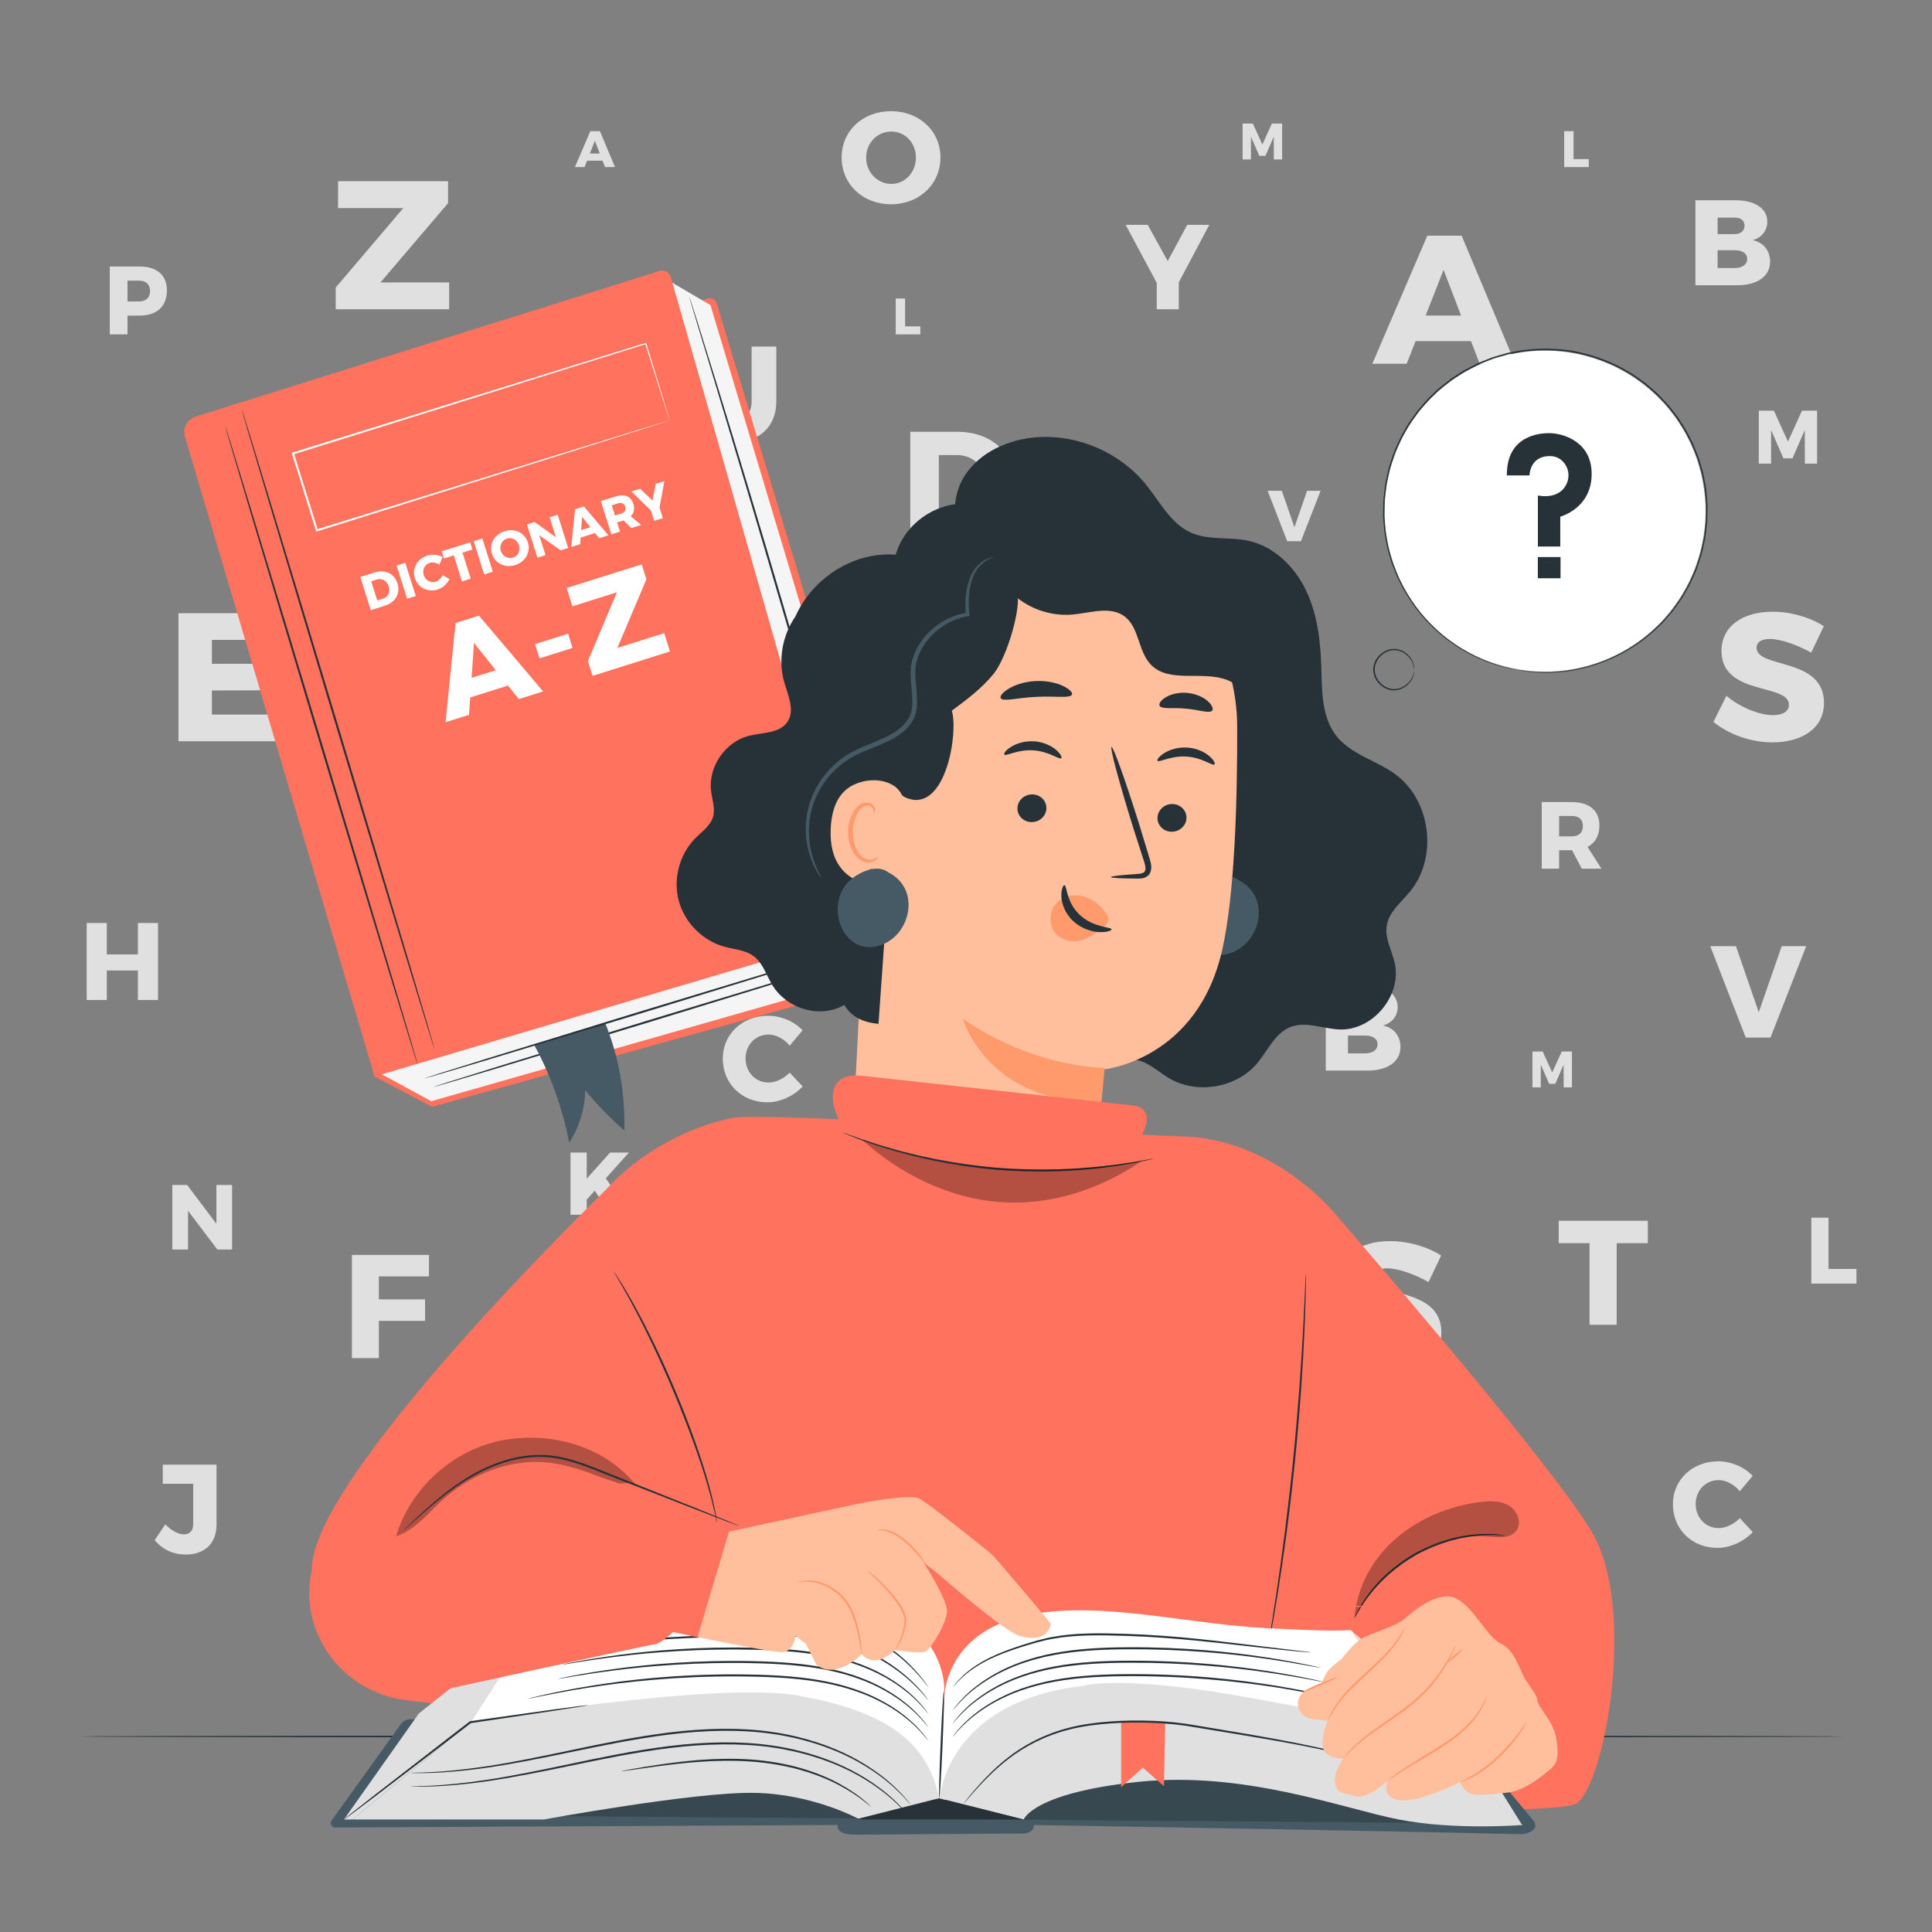 <svg xmlns="http://www.w3.org/2000/svg" xmlns:xlink="http://www.w3.org/1999/xlink" x="0px" y="0px" viewBox="0 0 500 500" style="enable-background:new 0 0 500 500;" xml:space="preserve"><rect x="0" y="0" width="500" height="500" fill="#808080" stroke="none"/><g id="Background_Complete">	<g>		<g>			<path style="fill:#E0E0E0;" d="M155.941,41.592h-4.013l-0.649,1.642h-2.49l3.987-9.285h2.49l3.894,9.285h-2.583L155.941,41.592z     M155.226,39.738l-1.271-3.311l-1.298,3.311H155.226z"></path>		</g>		<g>			<path style="fill:#E0E0E0;" d="M48.029,402.31c-3.313,0-5.971-1.346-8.005-3.707l2.756-4.102    c1.673,1.739,3.478,2.592,4.822,2.592c1.477,0,2.395-0.918,2.395-2.657v-10.433h-7.874v-4.953h13.91v15.518    C56.034,399.489,52.95,402.31,48.029,402.31z"></path>		</g>		<g>			<path style="fill:#E0E0E0;" d="M158.095,314.377l-4.179-6.224l-2.067,2.297v3.927h-4.203V298.28h4.203v6.751l6.04-6.751h4.869    l-5.971,6.659l6.338,9.438H158.095z"></path>		</g>		<g>			<path style="fill:#E0E0E0;" d="M48.429,306.661l7.579,10.059v-10.059h4.052v16.708h-3.813l-7.58-10.011v10.011h-4.076v-16.708    H48.429z"></path>		</g>		<g>			<path style="fill:#E0E0E0;" d="M399.248,272.131l2.463,5.417l2.464-5.417h2.648v9.284h-2.145l-0.013-5.881l-2.159,4.954h-1.589    l-2.159-4.954v5.881h-2.159v-9.284H399.248z"></path>		</g>		<g>			<path style="fill:#E0E0E0;" d="M324.237,31.978l2.463,5.418l2.464-5.418h2.649v9.285h-2.146l-0.013-5.881l-2.159,4.954h-1.589    l-2.159-4.954v5.881h-2.159v-9.285H324.237z"></path>		</g>		<g>			<path style="fill:#E0E0E0;" d="M473.218,315.138v13.264h7.229v3.797h-11.682v-17.061H473.218z"></path>		</g>		<g>			<path style="fill:#E0E0E0;" d="M407.235,33.95v7.218h3.934v2.066h-6.357V33.95H407.235z"></path>		</g>		<g>			<path style="fill:#E0E0E0;" d="M234.238,77.253v7.218h3.934v2.066h-6.357v-9.285H234.238z"></path>		</g>		<g>			<path style="fill:#E0E0E0;" d="M458.051,165.36c-2.08,0-3.452,0.756-3.452,2.27c0,5.485,17.449,2.364,17.449,14.281    c0,6.762-5.958,10.214-13.335,10.214c-5.532,0-11.302-2.033-15.273-5.296l3.357-6.762c3.404,2.932,8.559,5.012,12.011,5.012    c2.554,0,4.161-0.946,4.161-2.695c0-5.627-17.449-2.222-17.449-13.95c0-6.194,5.249-10.119,13.24-10.119    c4.871,0,9.789,1.513,13.241,3.735l-3.264,6.857C465.239,166.92,460.795,165.36,458.051,165.36z"></path>		</g>		<g>			<path style="fill:#E0E0E0;" d="M359.023,328.241c-2.08,0-3.452,0.757-3.452,2.27c0,5.485,17.449,2.364,17.449,14.28    c0,6.763-5.958,10.215-13.335,10.215c-5.532,0-11.302-2.034-15.273-5.297l3.357-6.762c3.404,2.932,8.559,5.013,12.011,5.013    c2.554,0,4.161-0.946,4.161-2.695c0-5.628-17.449-2.223-17.449-13.95c0-6.194,5.249-10.119,13.24-10.119    c4.871,0,9.789,1.513,13.241,3.735l-3.264,6.856C366.211,329.802,361.766,328.241,359.023,328.241z"></path>		</g>		<g>			<path style="fill:#E0E0E0;" d="M262.854,125.89c0,8.444-6.182,14.182-15.354,14.182h-11.919v-28.324h12.202    C256.753,111.748,262.854,117.486,262.854,125.89z M255.298,125.97c0-4.889-3.192-8.202-7.677-8.202h-4.647v16.324h5.01    C252.268,134.092,255.298,130.819,255.298,125.97z"></path>		</g>		<g>			<path style="fill:#E0E0E0;" d="M409.355,224.81l-2.507-4.769h-0.099h-3.245v4.769h-4.498v-17.232h7.743    c4.572,0,7.178,2.213,7.178,6.047c0,2.605-1.082,4.523-3.072,5.555l3.589,5.629H409.355z M403.504,216.452h3.27    c1.819,0,2.876-0.934,2.876-2.679c0-1.696-1.057-2.606-2.876-2.606h-3.27V216.452z"></path>		</g>		<g>			<path style="fill:#E0E0E0;" d="M426.457,315.934v5.797h-8.063v21.115h-7.025v-21.115h-7.985v-5.797H426.457z"></path>		</g>		<g>			<path style="fill:#E0E0E0;" d="M361.717,260.625c0,2.291-1.475,4.142-3.797,4.77c2.793,0.564,4.518,2.729,4.518,5.553    c0,3.765-3.294,6.117-8.47,6.117h-10.854v-21.992h10.446C358.548,255.073,361.717,257.238,361.717,260.625z M355.819,261.629    c0-1.317-0.973-2.102-2.572-2.07h-4.393v4.267h4.393C354.846,263.826,355.819,263.01,355.819,261.629z M356.509,270.226    c0-1.381-1.255-2.259-3.263-2.227h-4.393v4.611h4.393C355.254,272.61,356.509,271.732,356.509,270.226z"></path>		</g>		<g>			<path style="fill:#E0E0E0;" d="M457.379,57.383c0,2.29-1.475,4.141-3.796,4.769c2.792,0.564,4.518,2.73,4.518,5.553    c0,3.765-3.295,6.118-8.471,6.118h-10.855V51.83h10.447C454.21,51.83,457.379,53.995,457.379,57.383z M451.48,58.387    c0-1.317-0.973-2.102-2.572-2.07h-4.393v4.267h4.393C450.507,60.583,451.48,59.767,451.48,58.387z M452.171,66.983    c0-1.38-1.255-2.259-3.263-2.227h-4.393v4.612h4.393C450.916,69.368,452.171,68.489,452.171,66.983z"></path>		</g>		<g>			<path style="fill:#E0E0E0;" d="M198.913,267.736c-3.388,0-5.96,2.667-5.96,6.181c0,3.545,2.572,6.243,5.96,6.243    c1.82,0,3.922-1.004,5.459-2.573l3.357,3.608c-2.353,2.479-5.866,4.078-9.129,4.078c-6.62,0-11.545-4.831-11.545-11.294    c0-6.337,5.051-11.105,11.765-11.105c3.263,0,6.682,1.443,8.878,3.765l-3.325,3.984    C202.928,268.866,200.827,267.736,198.913,267.736z"></path>		</g>		<g>			<path style="fill:#E0E0E0;" d="M444.801,383.05c-3.388,0-5.961,2.667-5.961,6.181c0,3.545,2.573,6.243,5.961,6.243    c1.819,0,3.922-1.004,5.459-2.573l3.356,3.608c-2.353,2.479-5.866,4.078-9.129,4.078c-6.62,0-11.545-4.831-11.545-11.294    c0-6.337,5.051-11.105,11.765-11.105c3.263,0,6.682,1.443,8.878,3.765l-3.325,3.984    C448.817,384.18,446.715,383.05,444.801,383.05z"></path>		</g>		<g>			<path style="fill:#E0E0E0;" d="M380.686,88.286h-14.328l-2.317,5.864h-8.89l14.233-33.148h8.89l13.902,33.148h-9.221    L380.686,88.286z M378.132,81.666l-4.54-11.822l-4.634,11.822H378.132z"></path>		</g>		<g>			<path style="fill:#E0E0E0;" d="M305.074,73.059v6.986h-5.708v-6.83l-8.047-15.033h5.708l5.177,9.388l5.053-9.388h5.708    L305.074,73.059z"></path>		</g>		<g>			<path style="fill:#E0E0E0;" d="M189.732,109.011c2.829,0,4.785-1.921,4.785-5.099V89.697h6.392v14.215    c0,6.461-4.331,10.548-11.212,10.548c-6.915,0-11.351-4.086-11.351-10.548V89.697h6.392v14.215    C184.737,107.055,186.833,109.011,189.732,109.011z"></path>		</g>		<g>			<path style="fill:#E0E0E0;" d="M111.04,324.769l-0.039,5.563H98.047v5.944h11.964v5.563H98.047v9.64h-6.973v-26.709H111.04z"></path>		</g>		<g>			<path style="fill:#E0E0E0;" d="M27.64,238.867v8.134h8.049v-8.134h5.205v19.938h-5.205v-7.651H27.64v7.651h-5.205v-19.938H27.64z    "></path>		</g>		<g>			<path style="fill:#E0E0E0;" d="M395.464,132.033v19.831h-5.177v-19.831H395.464z"></path>		</g>		<g>			<path style="fill:#E0E0E0;" d="M243.384,40.751c0,6.916-5.465,12.112-12.786,12.112c-7.321,0-12.787-5.196-12.787-12.112    c0-6.882,5.465-11.977,12.787-11.977C237.919,28.774,243.384,33.902,243.384,40.751z M224.154,40.785    c0,3.846,3.002,6.815,6.511,6.815c3.542,0,6.376-2.969,6.376-6.815c0-3.846-2.834-6.748-6.376-6.748    S224.154,36.939,224.154,40.785z"></path>		</g>		<g>			<path style="fill:#E0E0E0;" d="M449.262,244.869l5.903,17.105l5.938-17.105h6.342l-9.243,23.65h-6.41l-9.177-23.65H449.262z"></path>		</g>		<g>			<path style="fill:#E0E0E0;" d="M331.735,127.011l3.261,9.446l3.279-9.446h3.502l-5.105,13.061h-3.54l-5.067-13.061H331.735z"></path>		</g>		<g>			<path style="fill:#E0E0E0;" d="M43.195,75.137c0,4.134-2.581,6.539-7.066,6.539h-3.132v4.861h-4.585V68.974h7.717    C40.614,68.974,43.195,71.228,43.195,75.137z M38.836,75.287c0-1.729-1.077-2.656-2.931-2.656h-2.907v5.387h2.907    C37.758,78.018,38.836,77.066,38.836,75.287z"></path>		</g>		<g>			<path style="fill:#E0E0E0;" d="M459.082,106.281l3.636,7.995l3.636-7.995h3.909v13.702h-3.166l-0.02-8.679l-3.186,7.311h-2.346    l-3.186-7.311v8.679h-3.187v-13.702H459.082z"></path>		</g>		<g>			<path style="fill:#E0E0E0;" d="M72.336,158.692v6.904H54.84v6.194h15.794v6.857l-15.794,0.047v6.242h17.969v6.904H46.186v-33.148    H72.336z"></path>		</g>		<g>			<path style="fill:#E0E0E0;" d="M115.962,46.898v5.674L98.465,73.095h17.78v6.951H86.88v-5.627l17.496-20.57H87.495v-6.951    H115.962z"></path>		</g>	</g></g><g id="Background_Simple" style="display:none;">	<path style="display:inline;fill:#F5F5F5;" d="M395.837,124.245l-1.991-3.28c-16.781-27.653-47.12-44.323-79.108-42.3  c-4.112,0.26-8.206,0.817-12.246,1.681c-29.084,6.226-54.39,28.219-64.88,56.386c-6.169,16.566-7.893,35.639-19.599,48.788  c-15.236,17.113-41.102,17.65-63.844,16.941c-22.742-0.709-48.625-0.104-63.787,17.076c-9.495,10.76-12.513,26.061-11.748,40.47  c2.027,38.15,28.61,72.261,62.417,89.216c33.807,16.955,73.611,18.474,110.611,11.015c51.832-10.448,101.124-39.142,130.753-83.461  C412.045,232.458,419.543,172.079,395.837,124.245z"></path>			<ellipse transform="matrix(0.22 -0.975 0.975 0.22 18.19 645.941)" style="display:inline;fill:#F5F5F5;" cx="413.158" cy="311.592" rx="20.929" ry="20.929"></ellipse></g><g id="Table">	<g>		<path style="fill:#263238;" d="M477.312,449.404c0,0.144-102.269,0.26-228.395,0.26c-126.17,0-228.417-0.117-228.417-0.26   c0-0.144,102.247-0.26,228.417-0.26C375.043,449.144,477.312,449.26,477.312,449.404z"></path>	</g></g><g id="Dictionary">	<g>		<g>			<path style="fill:#FF725E;" d="M185.492,78.555c-0.311-1.03-1.403-1.607-2.429-1.283l-8.764,2.761L54.156,111.875L96.939,278.6    l14.89,7.835l122.281-33.991c1.992-0.554,3.139-2.637,2.54-4.617L185.492,78.555z"></path>			<g>				<polygon style="fill:#F5F5F5;" points="171.904,71.951 183.871,78.969 235.116,249.732 111.627,284.986 97.604,277.374     "></polygon>				<path style="fill:#FF725E;" d="M218.33,242.63L96.938,278.6L47.861,112.975c-0.645-2.177,0.575-4.469,2.742-5.149     l120.084-37.698c1.241-0.39,2.559,0.32,2.916,1.571l47.449,165.976C221.656,239.793,220.443,242.004,218.33,242.63z"></path>				<g>					<path style="fill:#263238;" d="M112.473,271.593c-0.138,0.041-11.434-37.044-25.227-82.821      c-13.798-45.793-24.868-82.938-24.73-82.979c0.138-0.042,11.431,37.035,25.229,82.829      C101.538,234.399,112.611,271.551,112.473,271.593z"></path>				</g>				<g>					<path style="fill:#263238;" d="M108.192,275.874c-0.138,0.042-11.434-37.043-25.227-82.821      c-13.798-45.793-24.868-82.938-24.73-82.979c0.138-0.042,11.431,37.035,25.229,82.829      C97.258,238.68,108.33,275.832,108.192,275.874z"></path>				</g>				<g>					<path style="fill:#FFFFFF;" d="M102.879,150.999c0.809,2.564-0.519,4.898-3.305,5.775l-3.619,1.141l-2.71-8.6l3.705-1.168      C99.674,147.289,102.075,148.447,102.879,150.999z M100.593,151.747c-0.468-1.485-1.754-2.186-3.116-1.756l-1.41,0.444      l1.562,4.957l1.521-0.48C100.45,154.503,101.057,153.219,100.593,151.747z"></path>					<path style="fill:#FFFFFF;" d="M104.892,145.645l2.711,8.6l-2.245,0.707l-2.711-8.6L104.892,145.645z"></path>					<path style="fill:#FFFFFF;" d="M111.228,145.67c-1.325,0.418-2.002,1.778-1.569,3.152c0.438,1.387,1.775,2.124,3.1,1.706      c0.712-0.224,1.41-0.875,1.818-1.679l1.757,0.998c-0.614,1.26-1.791,2.318-3.067,2.72c-2.588,0.815-5.109-0.466-5.906-2.994      c-0.781-2.478,0.606-4.964,3.232-5.792c1.276-0.402,2.791-0.259,3.936,0.377l-0.809,1.968      C112.937,145.617,111.976,145.434,111.228,145.67z"></path>					<path style="fill:#FFFFFF;" d="M121.681,140.353l0.583,1.852l-2.577,0.813l2.127,6.748l-2.245,0.708l-2.127-6.748l-2.552,0.804      l-0.584-1.852L121.681,140.353z"></path>					<path style="fill:#FFFFFF;" d="M124.837,139.358l2.711,8.6l-2.245,0.708l-2.711-8.6L124.837,139.358z"></path>					<path style="fill:#FFFFFF;" d="M136.608,140.369c0.792,2.515-0.599,5.03-3.262,5.869c-2.662,0.839-5.245-0.423-6.037-2.938      c-0.789-2.503,0.615-4.982,3.276-5.821C133.248,136.64,135.823,137.878,136.608,140.369z M129.619,142.584      c0.441,1.398,1.873,2.135,3.149,1.732c1.288-0.406,1.978-1.811,1.537-3.21c-0.441-1.398-1.804-2.129-3.092-1.723      C129.925,139.79,129.178,141.186,129.619,142.584z"></path>					<path style="fill:#FFFFFF;" d="M138.35,135.099l5.533,3.947l-1.632-5.177l2.085-0.657l2.711,8.6l-1.963,0.619l-5.525-3.923      l1.624,5.152l-2.098,0.662l-2.711-8.6L138.35,135.099z"></path>					<path style="fill:#FFFFFF;" d="M153.983,137.953l-3.717,1.171l-0.122,1.711l-2.307,0.727l0.983-9.764l2.306-0.727l6.317,7.463      l-2.392,0.754L153.983,137.953z M152.779,136.445l-2.145-2.696l-0.235,3.446L152.779,136.445z"></path>					<path style="fill:#FFFFFF;" d="M163.385,136.662l-2.001-1.986l-0.049,0.016l-1.62,0.51l0.75,2.38l-2.245,0.708l-2.71-8.6      l3.864-1.218c2.282-0.719,3.93-0.026,4.533,1.888c0.41,1.301,0.172,2.427-0.659,3.256l2.677,2.245L163.385,136.662z       M159.151,133.411l1.632-0.514c0.908-0.286,1.288-0.919,1.014-1.79c-0.267-0.846-0.937-1.133-1.845-0.847l-1.632,0.514      L159.151,133.411z"></path>					<path style="fill:#FFFFFF;" d="M170.682,131.34l0.866,2.749l-2.245,0.708l-0.847-2.688l-5.029-4.915l2.245-0.707l3.2,3.05      l0.824-4.319l2.245-0.708L170.682,131.34z"></path>				</g>				<g>					<path style="fill:#FFFFFF;" d="M131.468,177.418l-9.771,3.08l-0.32,4.497l-6.063,1.911l2.582-25.667l6.063-1.911l16.607,19.619      l-6.289,1.982L131.468,177.418z M128.304,173.452l-5.637-7.087l-0.619,9.059L128.304,173.452z"></path>					<path style="fill:#FFFFFF;" d="M147.02,164.008l1.158,3.676l-8.546,2.693l-1.158-3.676L147.02,164.008z"></path>					<path style="fill:#FFFFFF;" d="M166.07,146.055l1.22,3.87l-7.52,17.757l12.126-3.822l1.494,4.741l-20.027,6.312l-1.209-3.838      l7.51-17.789l-11.513,3.629l-1.494-4.741L166.07,146.055z"></path>				</g>				<g>					<path style="fill:#263238;" d="M224.679,246.967c0.003,0.009-0.093,0.047-0.283,0.114c-0.218,0.073-0.496,0.167-0.845,0.285      c-0.78,0.25-1.872,0.601-3.262,1.047c-2.875,0.898-6.974,2.179-12.024,3.756c-10.198,3.133-24.228,7.443-39.726,12.204      c-15.521,4.706-29.568,8.965-39.777,12.06c-5.071,1.511-9.186,2.738-12.072,3.598c-1.401,0.406-2.503,0.725-3.29,0.953      c-0.355,0.097-0.638,0.175-0.859,0.235c-0.195,0.05-0.295,0.072-0.298,0.063c-0.003-0.009,0.093-0.047,0.282-0.114      c0.217-0.073,0.496-0.167,0.844-0.285c0.78-0.25,1.872-0.601,3.261-1.046c2.874-0.898,6.973-2.178,12.023-3.756      c10.198-3.133,24.23-7.444,39.734-12.206c15.516-4.704,29.563-8.963,39.772-12.058c5.071-1.511,9.186-2.738,12.072-3.598      c1.401-0.406,2.503-0.725,3.29-0.953c0.355-0.097,0.638-0.175,0.859-0.235C224.575,246.979,224.676,246.958,224.679,246.967z"></path>				</g>				<path style="fill:#455A64;" d="M156.614,264.715l-18.411,5.647c4.302,7.763,7.413,16.641,9.112,25.352     c2.609-4.009,4.06-8.762,4.134-13.544c3.11,3.73,6.506,7.222,10.148,10.435C161.748,282.8,160.261,273.816,156.614,264.715z"></path>			</g>			<g>				<path style="fill:#263238;" d="M222.434,244.722c0.003,0.009-0.093,0.047-0.283,0.114c-0.218,0.073-0.496,0.167-0.844,0.285     c-0.78,0.25-1.872,0.601-3.262,1.047c-2.875,0.898-6.974,2.179-12.024,3.756c-10.198,3.133-24.228,7.443-39.726,12.204     c-15.521,4.706-29.568,8.965-39.777,12.06c-5.071,1.511-9.186,2.738-12.072,3.598c-1.401,0.406-2.503,0.725-3.29,0.953     c-0.355,0.097-0.638,0.175-0.859,0.235c-0.194,0.05-0.295,0.072-0.298,0.063c-0.003-0.009,0.093-0.047,0.282-0.114     c0.217-0.073,0.496-0.167,0.844-0.285c0.78-0.25,1.872-0.601,3.261-1.046c2.874-0.898,6.973-2.178,12.023-3.756     c10.198-3.133,24.23-7.444,39.734-12.207c15.516-4.704,29.563-8.963,39.772-12.058c5.071-1.511,9.186-2.738,12.072-3.598     c1.402-0.406,2.503-0.725,3.29-0.953c0.355-0.097,0.638-0.175,0.859-0.235C222.331,244.735,222.432,244.714,222.434,244.722z"></path>			</g>			<g>				<path style="fill:#263238;" d="M226.156,240.005c-0.009,0.002-0.057-0.138-0.143-0.416c-0.09-0.301-0.212-0.71-0.369-1.235     c-0.32-1.114-0.78-2.713-1.369-4.761c-1.182-4.164-2.881-10.146-4.976-17.528c-4.202-14.8-10.048-35.234-16.64-57.762     c-6.598-22.535-12.693-42.898-17.134-57.628c-2.215-7.347-4.01-13.3-5.26-17.444c-0.608-2.042-1.083-3.637-1.414-4.748     c-0.151-0.526-0.269-0.937-0.355-1.239c-0.077-0.28-0.113-0.425-0.104-0.427c0.009-0.003,0.061,0.137,0.155,0.411     c0.099,0.298,0.233,0.704,0.405,1.223c0.353,1.104,0.859,2.689,1.507,4.719c1.287,4.132,3.136,10.069,5.418,17.396     c4.532,14.703,10.684,35.051,17.282,57.589c6.593,22.531,12.383,42.982,16.495,57.809c2.029,7.401,3.673,13.399,4.817,17.573     c0.548,2.059,0.977,3.668,1.275,4.788c0.135,0.53,0.241,0.944,0.319,1.249C226.133,239.857,226.165,240.003,226.156,240.005z"></path>			</g>		</g>		<g>			<path style="fill:#FFFFFF;" d="M173.321,108.793c0,0-0.048-0.121-0.124-0.348c-0.08-0.244-0.189-0.577-0.331-1.008    c-0.29-0.902-0.71-2.207-1.252-3.896c-1.082-3.405-2.654-8.351-4.639-14.599l0.186,0.097    c-20.007,6.265-53.426,16.728-91.262,28.575l-0.005,0.002l0.171-0.326c2.124,6.816,4.203,13.488,6.2,19.896l-0.321-0.168    c25.949-8.044,48.75-15.111,65.083-20.174c8.173-2.516,14.727-4.533,19.257-5.927c2.252-0.687,3.999-1.22,5.204-1.587    c0.584-0.175,1.034-0.309,1.358-0.406C173.153,108.834,173.321,108.793,173.321,108.793s-0.14,0.055-0.434,0.153    c-0.314,0.102-0.75,0.244-1.317,0.428c-1.188,0.379-2.911,0.928-5.13,1.635c-4.507,1.424-11.026,3.483-19.156,6.051    c-16.36,5.132-39.197,12.295-65.187,20.447l-0.244,0.077l-0.076-0.245c-1.999-6.408-4.081-13.079-6.208-19.894l-0.078-0.249    l0.249-0.078l0.005-0.002c37.864-11.758,71.307-22.144,91.329-28.361l0.143-0.044l0.043,0.142    c1.929,6.304,3.456,11.296,4.507,14.731c0.509,1.684,0.902,2.986,1.174,3.885c0.126,0.425,0.223,0.753,0.294,0.993    C173.297,108.685,173.327,108.796,173.321,108.793z"></path>		</g>	</g></g><g id="Speech_Bubble">	<g>		<g>			<g>				<g>					<g>						<g>							<g>								<g>									<g>										<g>																							<ellipse transform="matrix(0.926 -0.377 0.377 0.926 -20.304 160.675)" style="fill:#FFFFFF;" cx="399.933" cy="132.16" rx="41.538" ry="41.538"></ellipse>										</g>									</g>								</g>							</g>						</g>						<g>							<g>								<g>									<g>										<g>											<g>												<g>													<g>														<g>															<g>																<g>																	<g>																		<g>																			<path style="fill:#263238;" d="M365.995,173.234c-0.043,0.003-0.028-0.455-0.264-1.219                    c-0.23-0.754-0.792-1.828-1.92-2.697c-0.561-0.425-1.261-0.797-2.069-0.965                    c-0.805-0.161-1.713-0.123-2.576,0.222c-1.712,0.641-3.304,2.411-3.391,4.563                    c-0.047,2.155,1.433,4.021,3.102,4.767c0.839,0.398,1.743,0.493,2.557,0.382                    c0.817-0.119,1.538-0.446,2.125-0.835c1.18-0.796,1.808-1.834,2.084-2.572c0.282-0.748,0.296-1.206,0.339-1.2                    c0.013,0.001,0.012,0.113-0.003,0.328c-0.003,0.108-0.02,0.241-0.056,0.395                    c-0.028,0.156-0.067,0.334-0.137,0.528c-0.241,0.777-0.853,1.882-2.071,2.748                    c-0.606,0.423-1.36,0.786-2.231,0.927c-0.868,0.134-1.85,0.043-2.753-0.373                    c-0.907-0.396-1.746-1.076-2.358-1.961c-0.626-0.875-1.007-1.987-0.985-3.143                    c0.05-1.155,0.499-2.241,1.178-3.075c0.667-0.845,1.546-1.471,2.475-1.81c0.927-0.36,1.912-0.39,2.77-0.202                    c0.861,0.195,1.591,0.604,2.17,1.064c1.162,0.94,1.704,2.081,1.896,2.871c0.058,0.198,0.086,0.378,0.104,0.536                    c0.026,0.156,0.036,0.289,0.032,0.397C366.014,173.122,366.008,173.234,365.995,173.234z"></path>																		</g>																	</g>																</g>															</g>														</g>													</g>												</g>											</g>										</g>									</g>									<g>										<g>											<g>												<g>													<g>														<g>															<g>																<g>																	<g>																		<g>																			<g>																				<path style="fill:#263238;" d="M392.92,173.474c0,0,0.23,0.014,0.677,0.06c0.456,0.049,1.116,0.121,1.979,0.214                     c0.435,0.049,0.921,0.103,1.456,0.163c0.538,0.035,1.13,0.021,1.768,0.035c0.639,0.008,1.327,0.016,2.063,0.026                     c0.368,0.018,0.747-0.006,1.137-0.049c0.39-0.034,0.792-0.069,1.205-0.105                     c3.312-0.181,7.335-1.029,11.731-2.701c4.382-1.694,9.122-4.409,13.445-8.471                     c0.536-0.512,1.078-1.029,1.626-1.552c0.516-0.555,1.003-1.149,1.514-1.731                     c0.253-0.293,0.508-0.588,0.764-0.885c0.259-0.294,0.519-0.59,0.736-0.923c0.457-0.647,0.919-1.3,1.387-1.96                     c0.231-0.331,0.473-0.658,0.699-0.997c0.202-0.355,0.405-0.711,0.609-1.07c0.408-0.716,0.82-1.439,1.236-2.169                     c0.393-0.741,0.7-1.535,1.06-2.311c0.174-0.391,0.349-0.783,0.524-1.178c0.085-0.198,0.182-0.392,0.258-0.595                     l0.204-0.619c0.53-1.658,1.172-3.315,1.484-5.093c0.181-0.881,0.419-1.759,0.558-2.66                     c0.107-0.908,0.214-1.822,0.322-2.743c0.046-0.461,0.127-0.921,0.144-1.387                     c0.007-0.467,0.015-0.936,0.022-1.406c0.004-0.94,0.055-1.888,0.021-2.84c-0.185-1.897-0.234-3.838-0.677-5.75                     c-0.089-0.481-0.178-0.963-0.268-1.447c-0.047-0.241-0.085-0.486-0.14-0.726l-0.206-0.712                     c-0.275-0.951-0.552-1.908-0.83-2.871c-0.323-0.947-0.729-1.872-1.093-2.817                     c-0.198-0.466-0.351-0.953-0.586-1.405l-0.7-1.363c-0.863-1.864-2.048-3.567-3.168-5.331                     c-0.645-0.822-1.293-1.648-1.944-2.478l-0.489-0.623c-0.175-0.197-0.363-0.385-0.544-0.578l-1.098-1.154                     l-1.103-1.159l-1.211-1.056l-1.22-1.056l-0.612-0.53c-0.214-0.164-0.439-0.315-0.658-0.473                     c-0.883-0.626-1.77-1.255-2.659-1.886c-0.947-0.542-1.898-1.085-2.852-1.631                     c-3.894-2.039-8.15-3.503-12.595-4.318c-4.466-0.698-8.968-0.722-13.319-0.082                     c-1.081,0.2-2.158,0.399-3.231,0.598c-1.048,0.302-2.093,0.603-3.133,0.903l-0.778,0.228l-0.753,0.299                     l-1.5,0.595l-1.492,0.598l-1.424,0.73l-1.418,0.727l-0.705,0.365l-0.667,0.427                     c-0.889,0.568-1.773,1.135-2.654,1.698c-1.64,1.295-3.322,2.512-4.751,3.988l-1.111,1.056                     c-0.372,0.349-0.677,0.759-1.018,1.133c-0.655,0.773-1.344,1.511-1.961,2.299                     c-0.581,0.817-1.157,1.629-1.731,2.437l-0.43,0.604c-0.132,0.209-0.247,0.427-0.371,0.639                     c-0.245,0.427-0.488,0.853-0.731,1.278c-1.048,1.66-1.735,3.476-2.536,5.206                     c-0.346,0.887-0.611,1.799-0.917,2.688c-0.148,0.446-0.296,0.891-0.443,1.334                     c-0.138,0.446-0.213,0.907-0.322,1.358c-0.202,0.905-0.402,1.804-0.601,2.695                     c-0.166,0.897-0.231,1.805-0.351,2.696c-0.292,1.781-0.232,3.558-0.279,5.298l-0.012,0.651                     c0.006,0.216,0.032,0.432,0.047,0.647c0.036,0.43,0.071,0.858,0.106,1.284c0.084,0.851,0.111,1.702,0.238,2.531                     c0.152,0.826,0.302,1.645,0.451,2.456c0.074,0.406,0.148,0.809,0.222,1.211                     c0.111,0.392,0.221,0.783,0.331,1.172c0.223,0.777,0.444,1.546,0.662,2.307c0.095,0.386,0.243,0.751,0.39,1.114                     c0.144,0.364,0.288,0.727,0.43,1.087c0.291,0.719,0.554,1.44,0.858,2.134c0.345,0.675,0.686,1.342,1.023,2.002                     c2.741,5.261,6.32,9.387,9.898,12.432c0.446,0.384,0.876,0.773,1.314,1.134                     c0.463,0.329,0.917,0.654,1.363,0.971c0.446,0.318,0.883,0.63,1.311,0.935c0.216,0.149,0.421,0.312,0.641,0.446                     c0.223,0.128,0.445,0.255,0.663,0.381c0.875,0.503,1.712,0.984,2.51,1.443c0.81,0.436,1.63,0.754,2.38,1.107                     c0.378,0.17,0.746,0.336,1.103,0.497c0.354,0.169,0.704,0.317,1.057,0.421c0.697,0.234,1.349,0.453,1.955,0.657                     c0.608,0.197,1.161,0.406,1.68,0.55c0.525,0.12,1.002,0.229,1.429,0.327c0.845,0.196,1.492,0.347,1.938,0.45                     C392.698,173.411,392.92,173.474,392.92,173.474s-0.227-0.037-0.666-0.128                     c-0.449-0.095-1.099-0.233-1.949-0.413c-0.429-0.093-0.908-0.196-1.436-0.309                     c-0.522-0.138-1.079-0.342-1.69-0.534c-0.61-0.199-1.266-0.413-1.967-0.641                     c-0.356-0.102-0.708-0.247-1.064-0.414c-0.359-0.159-0.73-0.322-1.11-0.491                     c-0.755-0.35-1.581-0.663-2.396-1.096c-0.804-0.456-1.648-0.935-2.529-1.435                     c-0.221-0.125-0.443-0.252-0.669-0.379c-0.221-0.134-0.428-0.296-0.646-0.445                     c-0.432-0.305-0.873-0.616-1.322-0.933c-0.45-0.318-0.907-0.641-1.374-0.97                     c-0.442-0.361-0.875-0.75-1.326-1.134c-3.61-3.044-7.226-7.182-10-12.469c-0.341-0.663-0.686-1.334-1.036-2.012                     c-0.308-0.697-0.576-1.423-0.87-2.146c-0.145-0.362-0.29-0.727-0.436-1.094                     c-0.149-0.366-0.299-0.733-0.396-1.121c-0.222-0.766-0.446-1.54-0.673-2.322                     c-0.111-0.392-0.232-0.783-0.336-1.18c-0.075-0.404-0.151-0.81-0.227-1.219                     c-0.152-0.816-0.305-1.641-0.46-2.473c-0.13-0.836-0.16-1.692-0.246-2.549c-0.036-0.43-0.073-0.861-0.11-1.295                     c-0.015-0.216-0.043-0.433-0.049-0.651l0.01-0.657c0.043-1.753-0.019-3.544,0.271-5.34                     c0.118-0.899,0.183-1.813,0.349-2.718c0.199-0.899,0.4-1.806,0.601-2.718c0.109-0.454,0.185-0.919,0.322-1.369                     c0.148-0.447,0.296-0.896,0.444-1.346c0.308-0.896,0.574-1.816,0.921-2.712c0.804-1.746,1.495-3.578,2.55-5.254                     c0.244-0.429,0.49-0.859,0.736-1.29c0.125-0.214,0.242-0.435,0.374-0.645l0.433-0.611                     c0.578-0.815,1.159-1.635,1.743-2.46c0.622-0.795,1.316-1.542,1.976-2.321c0.343-0.379,0.651-0.792,1.026-1.144                     l1.119-1.066c1.441-1.489,3.135-2.72,4.79-4.027c0.888-0.569,1.78-1.141,2.676-1.715l0.673-0.431l0.711-0.369                     l1.43-0.735l1.437-0.737l1.505-0.604l1.514-0.601l0.759-0.301l0.785-0.231c1.05-0.303,2.104-0.607,3.162-0.913                     c1.083-0.201,2.17-0.402,3.261-0.605c4.391-0.647,8.935-0.623,13.442,0.081                     c4.486,0.822,8.781,2.301,12.711,4.36c0.963,0.551,1.922,1.1,2.878,1.647c0.898,0.637,1.792,1.272,2.683,1.904                     c0.222,0.16,0.449,0.312,0.665,0.478l0.617,0.535l1.231,1.067l1.221,1.067l1.113,1.17l1.108,1.165                     c0.183,0.195,0.372,0.385,0.548,0.584l0.493,0.629c0.657,0.838,1.31,1.672,1.96,2.502                     c1.13,1.78,2.323,3.5,3.192,5.381l0.705,1.375c0.237,0.456,0.392,0.948,0.59,1.419                     c0.366,0.954,0.775,1.887,1.099,2.843c0.28,0.971,0.558,1.937,0.834,2.897l0.207,0.719                     c0.056,0.242,0.093,0.489,0.141,0.732c0.09,0.488,0.18,0.975,0.269,1.46c0.443,1.93,0.491,3.887,0.674,5.8                     c0.033,0.96-0.019,1.916-0.025,2.864c-0.008,0.474-0.017,0.946-0.025,1.417                     c-0.018,0.47-0.101,0.934-0.147,1.399c-0.111,0.928-0.22,1.85-0.329,2.764c-0.142,0.909-0.383,1.794-0.567,2.68                     c-0.319,1.791-0.968,3.461-1.506,5.13l-0.207,0.623c-0.077,0.204-0.175,0.4-0.261,0.599                     c-0.177,0.397-0.354,0.792-0.53,1.186c-0.364,0.781-0.675,1.58-1.073,2.326                     c-0.421,0.734-0.838,1.462-1.25,2.183c-0.206,0.36-0.412,0.719-0.616,1.076                     c-0.229,0.341-0.473,0.67-0.706,1.004c-0.472,0.663-0.939,1.32-1.401,1.97                     c-0.219,0.334-0.482,0.632-0.743,0.928c-0.259,0.298-0.516,0.594-0.772,0.889                     c-0.516,0.585-1.008,1.181-1.529,1.738c-0.554,0.525-1.101,1.045-1.642,1.558                     c-4.363,4.076-9.142,6.789-13.554,8.473c-4.427,1.662-8.471,2.491-11.797,2.649                     c-0.415,0.033-0.818,0.066-1.21,0.097c-0.391,0.04-0.772,0.061-1.141,0.04c-0.738-0.016-1.428-0.03-2.069-0.044                     c-0.64-0.02-1.233-0.012-1.771-0.053c-0.536-0.067-1.022-0.127-1.458-0.182                     c-0.862-0.111-1.521-0.195-1.977-0.253C393.146,173.514,392.92,173.474,392.92,173.474z"></path>																			</g>																		</g>																	</g>																</g>															</g>														</g>													</g>												</g>											</g>										</g>									</g>								</g>							</g>						</g>					</g>				</g>			</g>		</g>		<g>			<g>				<g>					<path style="fill:#263238;" d="M389.978,123.039h5.858c0,0,0-4.919,5.112-5.007c2.655-0.046,4.031,1.693,4.591,3.026      c0.649,1.547,0.453,3.31-0.417,4.745c-0.994,1.638-3.171,3.128-7.119,2.432l0,13.209h5.793v-7.738c0,0,8.124-2.1,8.124-11.054      c0-8.567-7.682-10.556-10.971-10.556C398.434,112.095,389.867,112.703,389.978,123.039z"></path>				</g>			</g>			<g>				<g>					<rect x="397.986" y="144.164" style="fill:#263238;" width="5.879" height="5.491"></rect>				</g>			</g>		</g>	</g></g><g id="Character">	<g>		<g>			<g>				<g>					<g>						<g>							<g>								<g>									<g>										<g>											<g>												<path style="fill:#263238;" d="M252.187,143.182c-5.843-4.475-6.534-13.72-2.605-19.943             c3.929-6.222,11.396-9.553,18.736-10.083c10.624-0.767,21.498,3.933,28.219,12.196             c3.632,4.466,6.394,10.117,11.644,12.479c4.614,2.076,10.013,1.045,14.954,2.134c6.624,1.459,11.947,6.729,14.871,12.85             c2.923,6.121,3.742,13.031,3.944,19.811c0.186,6.222,0.071,13.023,3.947,17.894c3.78,4.75,10.28,6.259,15.186,9.834             c9.231,6.725,11.109,21.535,3.849,30.352c-2.315,2.811-5.501,5.295-6.058,8.894c-0.509,3.285,1.367,6.416,2.09,9.662             c1.858,8.356-5.648,17.426-14.203,17.164c-4.319-0.132-8.776-2.214-12.798-0.631c-3.995,1.571-5.826,6.06-8.583,9.351             c-5.423,6.472-15.724,8.186-22.949,3.816c-3.024-1.829-5.784-4.651-9.318-4.725c-3.527-0.073-6.55,2.677-10.058,3.04             c-4.593,0.475-8.588-3.229-10.944-7.2c-2.355-3.971-3.839-8.536-7.006-11.895c-4.147-4.399-10.382-5.946-15.903-8.409             c-12.186-5.436-21.809-16.337-25.692-29.104c-3.883-12.767-1.958-27.18,5.138-38.48"></path>											</g>										</g>									</g>								</g>							</g>						</g>					</g>				</g>			</g>			<g>				<g>					<g>						<g>							<g>								<g>									<g>										<g>											<g>												<path style="fill:#455A64;" d="M310.535,229.884c1.407-1.271,3.368-2.403,5.315-2.862l-0.382-0.057             c0.363-0.066,0.728-0.075,1.092-0.087c1.414-0.205,2.783-0.014,3.883,0.831l-0.037-0.006             c2.08,0.981,3.837,2.724,4.692,4.872c1.489,3.737,0.416,8.244-2.295,11.217c-2.356,2.583-6.147,4.079-9.459,2.958             c-3.043-1.029-5.1-4.053-5.71-7.206C306.967,236.094,307.927,232.241,310.535,229.884z"></path>											</g>										</g>									</g>								</g>							</g>						</g>					</g>				</g>			</g>			<g>				<path style="fill:#FFBF9D;" d="M320.179,187.746c-0.059-17.583-10.384-39.768-27.948-38.962l-55.324,10.527     c-5.336,0.244-9.597,4.531-9.81,9.869l-7.632,148.292l62.618-0.334c0.758-10.603,3.56-40.48,3.561-40.381     c0,0,24.361-2.316,30.738-31.239C319.555,231.133,320.245,207.28,320.179,187.746z"></path>				<g>					<g>						<g>							<g>								<path style="fill:#263238;" d="M307.053,211.69c-0.048,1.982-1.765,3.575-3.836,3.562c-2.066-0.012-3.707-1.624-3.659-3.607         c0.048-1.981,1.766-3.577,3.832-3.565C305.461,208.092,307.101,209.708,307.053,211.69z"></path>							</g>						</g>					</g>				</g>				<g>					<g>						<g>							<g>								<path style="fill:#263238;" d="M314.31,197.84c-0.493,0.461-3.205-1.808-7.236-2.038c-4.022-0.287-7.103,1.61-7.511,1.091         c-0.202-0.232,0.324-1.085,1.667-1.946c1.323-0.858,3.539-1.637,6.049-1.477c2.509,0.164,4.566,1.214,5.723,2.232         C314.185,196.727,314.552,197.635,314.31,197.84z"></path>							</g>						</g>					</g>				</g>				<g>					<g>						<g>							<g>								<path style="fill:#263238;" d="M270.805,209.197c-0.048,1.982-1.765,3.575-3.836,3.563         c-2.065-0.013-3.706-1.625-3.658-3.606c0.048-1.982,1.766-3.577,3.833-3.565C269.213,205.6,270.854,207.215,270.805,209.197         z"></path>							</g>						</g>					</g>				</g>				<g>					<g>						<g>							<g>								<path style="fill:#263238;" d="M274.657,196.23c-0.495,0.46-3.21-1.808-7.238-2.037c-4.022-0.287-7.103,1.609-7.511,1.09         c-0.201-0.232,0.319-1.084,1.668-1.945c1.323-0.858,3.539-1.637,6.048-1.478c2.509,0.164,4.565,1.214,5.723,2.232         C274.527,195.117,274.897,196.025,274.657,196.23z"></path>							</g>						</g>					</g>				</g>				<g>					<g>						<g>							<g>								<path style="fill:#263238;" d="M287.499,226.987c-0.005-0.23,2.526-0.514,6.615-0.791c1.035-0.045,2.021-0.191,2.237-0.883         c0.287-0.73-0.077-1.863-0.505-3.091c-0.819-2.548-1.676-5.218-2.576-8.016c-3.561-11.408-6.073-20.763-5.612-20.902         c0.461-0.14,3.721,8.994,7.281,20.401c0.853,2.812,1.67,5.492,2.445,8.056c0.32,1.192,0.911,2.559,0.293,4.07         c-0.323,0.752-1.112,1.265-1.782,1.404c-0.672,0.162-1.251,0.139-1.762,0.138         C290.036,227.349,287.5,227.217,287.499,226.987z"></path>							</g>						</g>					</g>				</g>				<g>					<g>						<g>							<g>								<path style="fill:#FF9A6C;" d="M285.894,276.367c0,0-17.96,0.161-36.724-12.698c0,0,6.521,22.408,35.909,21.418         L285.894,276.367z"></path>							</g>						</g>					</g>				</g>				<g>					<g>						<g>							<g>								<path style="fill:#FF9A6C;" d="M286.33,236.532c-1.786-2.873-4.869-4.752-7.905-4.816c-2.106-0.045-4.221,0.803-5.474,2.568         c-1.253,1.764-1.483,4.493-0.291,6.518c1.341,2.282,4.089,3.157,6.399,2.742c2.309-0.415,4.281-1.862,6.152-3.316         c0.518-0.402,1.047-0.824,1.365-1.432c0.319-0.607,0.377-1.453-0.036-2.053"></path>							</g>						</g>					</g>				</g>				<g>					<g>						<g>							<g>								<path style="fill:#263238;" d="M275.473,229.067c0.657,0.001,0.405,4.375,3.965,7.703c3.551,3.338,8.243,3.124,8.241,3.738         c0.045,0.279-1.089,0.788-3.06,0.724c-1.935-0.048-4.716-0.837-6.894-2.873c-2.171-2.04-3.001-4.639-3.043-6.442         C274.623,230.079,275.176,229.024,275.473,229.067z"></path>							</g>						</g>					</g>				</g>				<g>					<g>						<g>							<g>								<path style="fill:#263238;" d="M277.425,179.747c-0.462,1.072-4.455,0.313-9.216,0.601         c-4.768,0.192-8.663,1.349-9.232,0.328c-0.251-0.487,0.474-1.477,2.079-2.447c1.591-0.968,4.089-1.829,6.946-1.976         c2.857-0.141,5.428,0.464,7.109,1.268C276.805,178.324,277.627,179.237,277.425,179.747z"></path>							</g>						</g>					</g>				</g>				<g>					<g>						<g>							<g>								<path style="fill:#263238;" d="M313.719,183.888c-0.763,0.873-3.483-0.242-6.818-0.486         c-3.326-0.361-6.202,0.247-6.795-0.749c-0.258-0.482,0.242-1.372,1.529-2.165c1.269-0.791,3.346-1.375,5.637-1.169         c2.288,0.21,4.227,1.157,5.331,2.164C313.727,182.494,314.058,183.46,313.719,183.888z"></path>							</g>						</g>					</g>				</g>			</g>			<g>				<g>					<g>						<g>							<g>								<g>									<path style="fill:#263238;" d="M340.389,181.375c-0.972-4.483-3.101-8.868-6.711-11.7c-1.978-1.552-4.342-2.6-6.152-4.345          c-3.91-3.769-4.363-9.769-6.543-14.742c-2.811-6.41-8.905-11.275-15.778-12.595c-5.72-1.099-11.819,0.108-17.32-1.806          c-4.066-1.415-7.461-4.435-11.603-5.607c-8.067-2.283-16.214,2.932-22.679,8.271c-0.54,5.871,3.793,10.211,7.964,14.378          c4.171,4.166,10.239,6.354,16.109,5.807c4.555-0.424,9.667-2.257,13.336,0.474c3.86,2.872,3.486,9.038,6.827,12.499          c4.777,4.945,13.372,1.458,19.766,3.985c4.938,1.951,7.678,7.077,10.687,11.451c3.009,4.374,7.713,8.696,12.916,7.638          C341.287,190.493,341.361,185.858,340.389,181.375z"></path>								</g>							</g>						</g>					</g>				</g>			</g>			<g>				<g>					<g>						<g>							<g>								<g>									<path style="fill:#263238;" d="M280.971,151.118c-3.585-1.377-10.902-4.422-12.593-7.786          c-3.673-7.307-10.81-12.704-18.566-12.963c-7.756-0.259-15.702,5.183-18,13.194c-9.345-0.753-18.974,4.309-24.235,12.74          c-0.657,1.054-1.244,2.156-1.758,3.294c-3.361,4.861-4.485,11.232-2.861,16.923c0.98,3.434,2.822,7.321,0.838,10.29          c-2.019,3.022-6.424,2.734-9.951,3.612c-6.137,1.527-10.601,8.03-9.818,14.306c0.281,2.252,1.143,4.552,0.487,6.725          c-0.682,2.261-2.798,3.714-4.471,5.382c-4.157,4.14-5.895,10.552-4.399,16.225c1.496,5.673,6.17,10.393,11.828,11.946          c2.575,0.706,5.421,0.847,7.564,2.441c2.456,1.827,3.317,5.052,4.935,7.651c3.102,4.984,9.533,7.638,15.247,6.292          c1.158-0.273,2.25-0.742,3.291-1.307c1.538,2.586,4.143,4.474,8.846,4.889l4.336-61.51          c0.471,1.346,1.491,2.611,3.465,3.245c9.66,3.099,12.892-17.086,11.178-22.786c3.845-2.852,7.733-5.745,10.809-9.527          c3.075-3.783,6.438-14.539,6.294-19.528C266.971,155.386,282.546,151.723,280.971,151.118z"></path>								</g>							</g>						</g>					</g>				</g>			</g>			<g>				<g>					<g>						<g>							<g>								<g>									<g>										<g>											<g>												<g>													<g>														<g>															<g>																<g>																	<g>																		<g>																			<g>																				<g>																					<path style="fill:#FFBF9D;" d="M233.965,208.696c0.239-6.27-7.282-8.278-12.969-5.628                      c-3.122,1.455-5.698,4.707-6.01,11.359c-0.831,17.737,17.148,14.912,17.203,14.405                      C232.223,228.517,233.686,216.037,233.965,208.696z"></path>																				</g>																			</g>																		</g>																	</g>																</g>															</g>														</g>													</g>												</g>											</g>										</g>									</g>								</g>							</g>						</g>					</g>				</g>			</g>			<g>				<g>					<g>						<g>							<g>								<g>									<g>										<g>											<g>												<g>													<g>														<g>															<g>																<g>																	<g>																		<g>																			<g>																				<g>																					<g>																						<path style="fill:#FF9A6C;" d="M227.086,221.858c-0.075-0.06-0.32,0.202-0.853,0.417                       c-0.52,0.21-1.403,0.329-2.312-0.06c-1.842-0.776-3.28-3.824-3.217-7.026                       c0.031-1.616,0.441-3.137,1.072-4.383c0.602-1.272,1.483-2.14,2.435-2.263                       c0.949-0.173,1.59,0.423,1.784,0.932c0.215,0.507,0.085,0.856,0.178,0.891                       c0.048,0.046,0.394-0.28,0.286-1.019c-0.057-0.356-0.245-0.784-0.646-1.144                       c-0.409-0.366-1.027-0.572-1.687-0.531c-1.372,0.031-2.662,1.231-3.357,2.598                       c-0.77,1.371-1.269,3.079-1.303,4.894c-0.054,3.579,1.619,7.009,4.149,7.87                       c1.232,0.384,2.291,0.057,2.848-0.337C227.034,222.285,227.145,221.893,227.086,221.858z"></path>																					</g>																				</g>																			</g>																		</g>																	</g>																</g>															</g>														</g>													</g>												</g>											</g>										</g>									</g>								</g>							</g>						</g>					</g>				</g>			</g>			<g>				<g>					<g>						<g>							<g>								<g>									<g>										<g>											<g>												<path style="fill:#455A64;" d="M257.059,144.2c0.114,0.199-1.826,0.349-3.786,2.642             c-1.962,2.253-3.028,6.81-2.378,12.107l0.056,0.455l-0.445,0.07c-4.467,0.704-9.588,3.755-12.27,9.027             c-0.638,1.303-1.122,2.765-1.295,4.23c-0.14,1.496-0.008,3.087,0.141,4.719c0.145,1.632,0.325,3.321,0.23,5.088             c-0.032,1.738-0.671,3.702-1.86,5.091c-2.493,3.151-6.172,4.485-9.348,5.814c-3.259,1.275-6.286,2.603-8.68,4.651             c-4.863,4.012-7.363,9.532-7.906,14.227c-0.592,4.754,0.419,8.641,1.366,11.127c0.961,2.516,1.845,3.754,1.739,3.818             c-0.036,0.024-0.27-0.272-0.685-0.861c-0.389-0.605-0.955-1.511-1.504-2.772c-1.105-2.483-2.293-6.452-1.795-11.413             c0.452-4.908,2.973-10.742,8.047-15.012c2.497-2.183,5.731-3.625,8.957-4.901c3.176-1.329,6.649-2.666,8.823-5.449             c2.194-2.51,1.628-6.091,1.392-9.302c-0.139-1.638-0.277-3.287-0.112-4.953c0.214-1.682,0.745-3.207,1.449-4.625             c2.949-5.651,8.415-8.768,13.173-9.422l-0.389,0.524c-0.566-5.541,0.684-10.246,2.906-12.577             c1.077-1.162,2.197-1.743,2.964-2.01C256.636,144.255,257.047,144.156,257.059,144.2z"></path>											</g>										</g>									</g>								</g>							</g>						</g>					</g>				</g>			</g>			<g>				<g>					<g>						<g>							<g>								<g>									<g>										<path style="fill:#455A64;" d="M219.901,227.891c1.407-1.272,3.368-2.403,5.315-2.862l-0.382-0.057           c0.362-0.066,0.727-0.076,1.092-0.088c1.414-0.205,2.783-0.014,3.882,0.831l-0.037-0.006           c2.08,0.98,3.837,2.724,4.691,4.871c1.489,3.737,0.416,8.245-2.295,11.217c-2.356,2.583-6.147,4.078-9.459,2.958           c-3.042-1.028-5.099-4.052-5.709-7.205C216.333,234.101,217.293,230.247,219.901,227.891z"></path>									</g>								</g>							</g>						</g>					</g>				</g>			</g>		</g>		<g>			<path style="fill:#FF725E;" d="M156.381,308.333c0,0-76.346,74.118-75.691,98.048c0.011,0.397-0.166,0.778-0.235,1.171    c-2.787,15.716,8.635,30.445,24.475,32.417l29.526,3.675l63.055-81.337L180.44,316.87L156.381,308.333z"></path>			<path style="fill:#FF725E;" d="M129.992,344.831c0,0,12.315-20.844,26.389-36.498c13.316-14.811,31.049-19.034,34.979-19.219    c14.603-0.69,76.159,3.465,115.651,5.039c14.67,0.585,29.159,9.107,38.747,20.226c21.476,24.906,59.119,69.282,66.687,82.952    c10.718,19.361,3.193,63.441-4.326,69.323c-7.52,5.883-238.261-4.136-238.261-4.136L129.992,344.831z"></path>			<g>				<path style="fill:#263238;" d="M389.46,397.34c-0.002,0.018-0.169,0.023-0.484,0.017c-0.375-0.014-0.829-0.031-1.375-0.052     c-0.305-0.015-0.636-0.032-0.991-0.05c-0.362-0.006-0.757,0.018-1.18,0.025c-0.846,0.034-1.811,0.005-2.869,0.15     c-0.531,0.054-1.086,0.11-1.662,0.168c-0.577,0.064-1.168,0.199-1.785,0.301c-1.24,0.178-2.527,0.547-3.89,0.892     c-2.693,0.805-5.584,1.933-8.438,3.481c-2.834,1.588-5.332,3.43-7.451,5.277c-1.02,0.968-2.019,1.859-2.832,2.812     c-0.415,0.468-0.845,0.895-1.207,1.349c-0.357,0.456-0.701,0.895-1.03,1.315c-0.687,0.817-1.178,1.649-1.658,2.346     c-0.232,0.354-0.463,0.675-0.651,0.984c-0.175,0.31-0.337,0.598-0.487,0.865c-0.275,0.473-0.502,0.866-0.691,1.19     c-0.163,0.27-0.257,0.408-0.273,0.401c-0.016-0.008,0.046-0.161,0.179-0.447c0.166-0.338,0.366-0.748,0.607-1.241     c0.139-0.275,0.289-0.572,0.451-0.893c0.177-0.32,0.397-0.65,0.619-1.014c0.461-0.718,0.935-1.572,1.609-2.411     c0.324-0.432,0.663-0.882,1.014-1.35c0.358-0.466,0.785-0.905,1.198-1.384c0.809-0.977,1.808-1.891,2.831-2.88     c2.127-1.89,4.649-3.769,7.52-5.376c2.891-1.568,5.826-2.698,8.559-3.487c1.383-0.337,2.689-0.694,3.946-0.856     c0.626-0.093,1.225-0.22,1.809-0.274c0.583-0.047,1.145-0.093,1.683-0.137c1.07-0.122,2.045-0.067,2.898-0.073     c0.427,0.007,0.824-0.003,1.188,0.018c0.357,0.034,0.689,0.066,0.995,0.096c0.546,0.059,0.999,0.109,1.374,0.149     C389.299,397.292,389.462,397.322,389.46,397.34z"></path>			</g>			<g>				<path style="fill:#263238;" d="M185.568,394.204c-0.018,0.003-0.08-0.238-0.183-0.698c-0.107-0.511-0.248-1.18-0.423-2.014     c-0.393-1.743-1.014-4.253-1.908-7.32c-1.798-6.131-4.743-14.468-8.514-23.463c-3.758-9.005-7.622-16.956-10.633-22.594     c-0.739-1.418-1.437-2.683-2.066-3.786c-0.618-1.109-1.149-2.066-1.615-2.828c-0.43-0.737-0.775-1.328-1.038-1.779     c-0.232-0.41-0.347-0.63-0.332-0.64c0.015-0.01,0.16,0.191,0.421,0.583c0.285,0.439,0.658,1.013,1.122,1.73     c0.494,0.748,1.051,1.691,1.694,2.788c0.654,1.091,1.377,2.346,2.138,3.755c3.1,5.604,7.026,13.546,10.79,22.568     c3.778,9.011,6.675,17.389,8.387,23.562c0.852,3.089,1.42,5.621,1.753,7.381c0.136,0.844,0.245,1.521,0.328,2.037     C185.558,393.955,185.585,394.201,185.568,394.204z"></path>			</g>			<g>				<path style="fill:#263238;" d="M337.968,329.706c0.009,0,0.015,0.085,0.019,0.251c0.001,0.196,0.002,0.438,0.003,0.734     c-0.009,0.688-0.023,1.63-0.039,2.823c-0.039,2.451-0.151,5.997-0.336,10.377c-0.367,8.759-1.126,20.853-2.464,34.164     c-1.347,13.316-3.02,25.318-4.409,33.974c-0.693,4.328-1.292,7.825-1.743,10.234c-0.222,1.172-0.397,2.098-0.525,2.773     c-0.06,0.291-0.11,0.527-0.149,0.719c-0.037,0.161-0.06,0.243-0.069,0.242c-0.009-0.001-0.003-0.086,0.016-0.251     c0.026-0.194,0.059-0.434,0.099-0.728c0.104-0.679,0.247-1.611,0.429-2.789c0.38-2.466,0.917-5.958,1.579-10.257     c1.295-8.666,2.909-20.665,4.255-33.97c1.337-13.301,2.153-25.38,2.615-34.13c0.21-4.344,0.381-7.874,0.501-10.366     c0.058-1.191,0.104-2.133,0.137-2.819c0.02-0.296,0.036-0.537,0.049-0.733C337.947,329.79,337.959,329.706,337.968,329.706z"></path>			</g>			<path style="fill:#FF725E;" d="M295.455,286.829c-0.808-0.569-1.837-0.694-2.819-0.801c-22.879-2.507-45.757-5.015-68.636-7.522    c-2.345-0.257-4.99-0.427-6.778,1.112c-2.268,1.953-1.917,5.566-0.893,8.378c1.025,2.812,2.553,5.684,2.001,8.625l73.656,4.618    c-0.457-2.657,1.656-4.963,3.214-7.163C296.76,291.878,297.659,288.382,295.455,286.829z"></path>			<g>				<path style="fill:#263238;" d="M298.743,299.822c0.004,0.018-0.274,0.09-0.808,0.213c-0.581,0.127-1.36,0.298-2.339,0.512     c-1.015,0.226-2.262,0.481-3.722,0.708c-1.458,0.236-3.112,0.553-4.962,0.759c-0.924,0.117-1.891,0.239-2.897,0.365     c-1.008,0.123-2.063,0.19-3.152,0.293c-2.177,0.226-4.514,0.31-6.971,0.431c-4.918,0.142-10.334,0.066-15.996-0.386     c-5.661-0.49-11.016-1.312-15.844-2.264c-2.404-0.525-4.695-0.995-6.805-1.578c-1.057-0.281-2.086-0.522-3.06-0.81     c-0.971-0.292-1.905-0.572-2.797-0.839c-1.79-0.508-3.369-1.095-4.768-1.569c-1.402-0.465-2.59-0.923-3.553-1.314     c-0.93-0.373-1.67-0.67-2.222-0.892c-0.506-0.209-0.768-0.327-0.761-0.344c0.007-0.017,0.282,0.069,0.799,0.246     c0.56,0.198,1.311,0.465,2.254,0.799c0.973,0.361,2.168,0.79,3.577,1.228c1.405,0.446,2.988,1.007,4.78,1.492     c0.893,0.257,1.826,0.525,2.798,0.805c0.974,0.277,2.002,0.507,3.059,0.778c2.108,0.563,4.395,1.015,6.793,1.526     c4.816,0.924,10.153,1.728,15.793,2.216c5.641,0.451,11.036,0.54,15.938,0.425c2.449-0.107,4.779-0.175,6.951-0.382     c1.086-0.093,2.139-0.15,3.145-0.262c1.005-0.115,1.97-0.225,2.893-0.331c1.847-0.181,3.501-0.473,4.961-0.681     c1.461-0.199,2.711-0.424,3.731-0.62c0.986-0.174,1.771-0.313,2.356-0.416C298.454,299.843,298.739,299.804,298.743,299.822z"></path>			</g>			<g style="opacity:0.3;">				<path d="M130.927,372.584c-13.137,2.124-24.642,12.255-28.411,25.017c3.435-1.135,6.707-4.081,9.203-6.7     c6.508-6.83,14.544-11.398,23.924-12.406c6.453-0.693,12.634,1.005,18.673,3.376c2.739,1.075,5.79,1.679,8.226,3.331     l3.232,0.735C158.175,375.012,144.064,370.46,130.927,372.584z"></path>			</g>			<g style="opacity:0.3;">				<path d="M223.181,295.026c9.751,8.848,22.515,15.127,35.648,16.074c13.132,0.947,25.708-3.248,36.628-10.606     C268.787,304.642,244.523,303.218,223.181,295.026z"></path>			</g>			<g style="opacity:0.3;">				<path d="M390.687,389.742c-2.146-1.365-4.879-1.336-7.404-1.037c-15.858,1.881-31.216,12.686-32.779,30.106l0,0     c6.674-12.917,20.421-22.393,34.906-21.14c2.44,0.211,5.336,0.494,6.904-1.388C393.941,394.329,392.832,391.107,390.687,389.742     z"></path>			</g>		</g>		<g>			<g>				<path style="fill:#455A64;" d="M86.759,472.957l130.063-0.655c0,0-0.859,2.51,4.532,2.51l43-0.301c0,0,3.174,0.301,3.231-2.209     c0,0,100.829,1.698,125.733,2.393c1.866,0.052,5.163-1.077,3.608-3.443l-8.689-10.411l-143.859-13.972l-102.048,10.718     l-34.993-12.639h-1.157c-0.957,0-1.856,0.461-2.415,1.238l-17.969,24.99C85.29,471.942,85.841,472.962,86.759,472.957z"></path>				<polygon style="opacity:0.2;" points="141.754,469.985 373.452,471.78 318.96,454.903 251.03,456.806 183.065,454.104     "></polygon>				<path style="fill:#FFFFFF;" d="M243.085,465.412l1.294-28.511c0,0,0.259-15.681-18.627-20.908s-42.428,1.426-64.418,2.613     c-21.99,1.188-21.731-0.475-21.731-0.475l-17.851,27.561l70.11,10.216c0,0,40.617,2.376,41.393,2.613     C234.03,458.76,243.085,465.412,243.085,465.412z"></path>				<path style="fill:#FFFFFF;" d="M242.858,466.425l1.521-26.791c0,0-0.259-15.681,18.627-20.908     c18.886-5.227,42.428,1.426,64.418,2.613c15.383,0.831,20.154,0.692,21.632,0.533c0.431-0.046,0.85,0.15,1.071,0.492     l16.879,26.061l-70.11,10.216c0,0-40.617,2.376-41.393,2.613C254.727,461.492,242.858,466.425,242.858,466.425z"></path>				<path style="fill:#E0E0E0;" d="M91.223,470.877l30.528-25.185c0,0,63.229-10.692,84.702-6.89     c21.473,3.801,33.682,11.167,36.632,26.848l-20.592,5.227c0,0-11.901-6.653-27.423-6.89c-15.522-0.238-54.329,6.89-54.329,6.89     H91.223z"></path>				<path style="fill:#E0E0E0;" d="M264.935,470.877l-21.731-5.465c0,0,1.549-24.917,36.852-29.075c0,0,9.974-3.238,45.417,3.415     c35.443,6.653,39.065,6.415,39.065,6.415l29.493,26.135c0,0-17.592,1.426-32.08-1.426c-14.488-2.851-39.841-12.592-67.264-9.741     C267.264,463.987,264.935,470.877,264.935,470.877z"></path>				<polygon style="fill:#E0E0E0;" points="121.751,445.692 139.026,419.021 108.378,443.476 89.021,470.877 91.223,470.877     "></polygon>				<path style="fill:#E0E0E0;" d="M364.419,446.167l-14.076-23.659c0,0,28.043,24.387,28.291,25.07     c0.248,0.684,15.277,24.724,15.277,24.724L364.419,446.167z"></path>				<polyline style="fill:#263238;" points="221.354,470.877 264.817,470.877 243.085,465.412 241.946,465.65     "></polyline>				<g>					<path style="fill:#263238;" d="M243.085,465.412c-0.144-0.006,0.003-6.227,0.328-13.894c0.325-7.669,0.705-13.879,0.849-13.873      c0.144,0.006-0.003,6.226-0.328,13.895C243.609,459.207,243.229,465.418,243.085,465.412z"></path>				</g>				<g>					<path style="fill:#263238;" d="M152.212,441.289c0.002,0.016-0.202,0.062-0.594,0.134c-0.442,0.076-1.014,0.173-1.726,0.295      c-1.563,0.245-3.735,0.586-6.416,1.007c-5.509,0.819-13.098,1.946-21.687,3.223l0.12-0.051c-1.337,1.03-2.739,2.11-4.166,3.209      c-7.886,6.031-15.023,11.488-20.244,15.481c-2.571,1.935-4.667,3.512-6.171,4.644c-0.702,0.515-1.265,0.928-1.694,1.242      c-0.391,0.279-0.601,0.419-0.612,0.405c-0.011-0.014,0.178-0.182,0.548-0.488c0.413-0.334,0.956-0.772,1.634-1.319      c1.479-1.164,3.541-2.786,6.07-4.775c5.197-4.024,12.301-9.524,20.151-15.602c1.428-1.098,2.832-2.176,4.169-3.205l0.054-0.042      l0.066-0.009c8.599-1.208,16.197-2.276,21.712-3.051c2.691-0.356,4.871-0.644,6.439-0.852c0.717-0.085,1.293-0.153,1.739-0.206      C152,441.287,152.209,441.273,152.212,441.289z"></path>				</g>				<g>					<path style="fill:#263238;" d="M240.231,450.453c-0.007,0.005-0.073-0.064-0.194-0.206c-0.138-0.165-0.311-0.374-0.527-0.633      c-0.461-0.557-1.162-1.363-2.129-2.337c-1.932-1.938-5.003-4.532-9.363-6.795c-4.328-2.307-9.93-4.181-16.333-5.229      c-6.403-1.076-13.566-1.364-21.064-1.398c-15.018-0.087-28.572,1.369-38.285,2.897c-4.86,0.759-8.77,1.512-11.469,2.048      c-1.319,0.269-2.358,0.48-3.105,0.632c-0.332,0.063-0.598,0.114-0.81,0.154c-0.183,0.032-0.278,0.044-0.28,0.035      c-0.002-0.009,0.089-0.038,0.268-0.087c0.209-0.053,0.472-0.121,0.799-0.204c0.705-0.17,1.742-0.431,3.087-0.728      c2.688-0.597,6.593-1.406,11.453-2.213c9.712-1.623,23.293-3.142,38.345-3.054c7.512,0.035,14.7,0.337,21.142,1.446      c6.44,1.081,12.084,3.008,16.426,5.377c4.375,2.325,7.437,4.986,9.335,6.979c0.951,1.002,1.63,1.833,2.066,2.413      c0.2,0.273,0.36,0.493,0.487,0.667C240.187,450.367,240.238,450.448,240.231,450.453z"></path>				</g>				<g>					<path style="fill:#263238;" d="M240.231,446.973c-0.007,0.005-0.069-0.059-0.181-0.189c-0.13-0.155-0.291-0.348-0.49-0.586      c-0.207-0.264-0.48-0.576-0.81-0.939c-0.32-0.372-0.704-0.786-1.154-1.236c-1.761-1.828-4.592-4.242-8.56-6.465      c-3.952-2.242-9.074-4.168-14.971-5.345c-5.896-1.201-12.524-1.66-19.473-1.79c-13.915-0.307-26.505,0.712-35.544,1.87      c-4.523,0.573-8.17,1.146-10.686,1.566c-1.226,0.206-2.195,0.368-2.897,0.486c-0.307,0.047-0.555,0.085-0.756,0.116      c-0.171,0.023-0.259,0.031-0.261,0.022c-0.002-0.009,0.083-0.034,0.251-0.074c0.198-0.044,0.443-0.099,0.746-0.167      c0.658-0.137,1.626-0.35,2.881-0.582c2.507-0.482,6.149-1.111,10.673-1.731c9.041-1.253,21.656-2.333,35.603-2.025      c6.963,0.131,13.624,0.605,19.558,1.841c5.933,1.211,11.093,3.193,15.056,5.495c3.98,2.283,6.798,4.763,8.525,6.645      c0.442,0.463,0.816,0.891,1.125,1.275c0.319,0.375,0.58,0.7,0.775,0.975c0.183,0.251,0.331,0.455,0.45,0.619      C240.191,446.893,240.238,446.968,240.231,446.973z"></path>				</g>				<g>					<path style="fill:#263238;" d="M240.231,443.493c-0.007,0.005-0.068-0.058-0.18-0.187c-0.129-0.154-0.288-0.345-0.486-0.58      c-0.205-0.261-0.475-0.572-0.802-0.931c-0.318-0.367-0.696-0.78-1.142-1.225c-1.745-1.811-4.541-4.21-8.466-6.423      c-3.911-2.226-8.97-4.172-14.809-5.356c-5.836-1.216-12.399-1.697-19.283-1.839c-13.785-0.329-26.258,0.638-35.218,1.757      c-4.483,0.552-8.098,1.105-10.591,1.512c-1.215,0.199-2.175,0.355-2.872,0.47c-0.304,0.045-0.55,0.082-0.749,0.112      c-0.169,0.022-0.257,0.029-0.259,0.021c-0.002-0.009,0.082-0.033,0.249-0.073c0.196-0.043,0.44-0.097,0.74-0.163      c0.652-0.133,1.612-0.341,2.856-0.566c2.485-0.469,6.095-1.078,10.579-1.678c8.961-1.214,21.46-2.242,35.276-1.912      c6.898,0.142,13.496,0.639,19.369,1.89c5.876,1.217,10.973,3.219,14.893,5.506c3.936,2.273,6.72,4.738,8.431,6.603      c0.438,0.459,0.807,0.884,1.113,1.264c0.316,0.371,0.574,0.694,0.767,0.966c0.181,0.249,0.327,0.451,0.446,0.614      C240.192,443.414,240.238,443.488,240.231,443.493z"></path>				</g>				<g>					<path style="fill:#263238;" d="M240.231,440.014c-0.007,0.005-0.067-0.057-0.176-0.183c-0.127-0.152-0.283-0.338-0.475-0.568      c-0.408-0.506-1.037-1.232-1.891-2.122c-1.702-1.778-4.351-4.215-8.079-6.575c-3.713-2.356-8.517-4.652-14.23-5.835      c-5.698-1.267-12.153-1.328-18.89-1.246c-13.499,0.088-25.71,0.662-34.504,1.59c-4.397,0.448-7.945,0.917-10.391,1.283      c-1.191,0.178-2.131,0.318-2.816,0.42c-0.297,0.04-0.539,0.073-0.734,0.1c-0.166,0.02-0.252,0.025-0.253,0.016      c-0.002-0.009,0.081-0.032,0.244-0.069c0.193-0.04,0.432-0.09,0.726-0.151c0.64-0.121,1.581-0.319,2.803-0.517      c2.438-0.427,5.984-0.953,10.383-1.449c8.798-1.023,21.031-1.657,34.538-1.744c6.737-0.082,13.243-0.009,18.997,1.297      c5.765,1.22,10.615,3.581,14.327,5.993c3.732,2.419,6.362,4.916,8.028,6.747c0.835,0.916,1.442,1.666,1.825,2.195      c0.176,0.243,0.319,0.441,0.435,0.601C240.193,439.936,240.238,440.008,240.231,440.014z"></path>				</g>				<g>					<path style="fill:#263238;" d="M240.231,436.534c-0.007,0.005-0.066-0.057-0.173-0.183c-0.125-0.152-0.278-0.339-0.467-0.569      c-0.403-0.505-1.008-1.242-1.823-2.157c-1.624-1.826-4.102-4.41-7.715-6.882c-1.809-1.221-3.893-2.424-6.278-3.375      c-2.377-0.962-5.039-1.687-7.881-2.212c-5.69-1.063-12.087-1.35-18.771-1.177c-13.391,0.398-25.471,1.69-34.23,2.368      c-4.379,0.357-7.926,0.612-10.379,0.751c-1.194,0.06-2.138,0.108-2.826,0.142c-0.298,0.009-0.539,0.017-0.736,0.023      c-0.166,0.002-0.251-0.001-0.252-0.01c-0.001-0.009,0.084-0.023,0.248-0.043c0.196-0.02,0.436-0.044,0.732-0.074      c0.686-0.059,1.627-0.139,2.818-0.24c2.491-0.22,6.019-0.532,10.362-0.916c8.747-0.772,20.825-2.123,34.248-2.522      c6.707-0.173,13.139,0.128,18.873,1.226c2.864,0.543,5.55,1.291,7.956,2.284c2.41,0.981,4.509,2.218,6.323,3.471      c3.623,2.537,6.076,5.179,7.66,7.053c0.795,0.94,1.376,1.7,1.753,2.226c0.172,0.243,0.312,0.44,0.426,0.601      C240.194,436.456,240.238,436.529,240.231,436.534z"></path>				</g>				<g>					<g>						<path style="fill:#263238;" d="M246.51,449.499c-0.007-0.005,0.046-0.085,0.156-0.235c0.13-0.172,0.295-0.388,0.499-0.658       c0.447-0.572,1.141-1.391,2.11-2.375c1.935-1.958,5.045-4.562,9.462-6.806c4.384-2.289,10.063-4.112,16.522-5.074       c6.461-0.991,13.654-1.16,21.165-1.057c15.051,0.189,28.602,1.957,38.282,3.759c4.845,0.896,8.734,1.777,11.41,2.423       c1.339,0.322,2.371,0.602,3.073,0.785c0.326,0.09,0.587,0.162,0.795,0.219c0.178,0.052,0.269,0.083,0.267,0.092       c-0.002,0.009-0.097-0.005-0.279-0.04c-0.211-0.044-0.477-0.1-0.807-0.169c-0.745-0.166-1.779-0.397-3.093-0.689       c-2.689-0.585-6.585-1.41-11.43-2.258c-9.682-1.706-23.208-3.411-38.225-3.6c-7.498-0.103-14.665,0.053-21.087,1.011       c-6.421,0.93-12.057,2.701-16.426,4.928c-4.4,2.183-7.519,4.72-9.486,6.622c-0.985,0.956-1.7,1.749-2.171,2.298       c-0.22,0.255-0.398,0.461-0.538,0.624C246.584,449.436,246.517,449.504,246.51,449.499z"></path>					</g>					<g>						<path style="fill:#263238;" d="M246.574,446.02c-0.007-0.005,0.041-0.079,0.143-0.219c0.122-0.162,0.274-0.363,0.461-0.611       c0.2-0.272,0.467-0.591,0.792-0.961c0.316-0.378,0.698-0.799,1.148-1.254c1.761-1.85,4.625-4.277,8.646-6.487       c4.004-2.229,9.2-4.115,15.154-5.217c5.956-1.126,12.625-1.478,19.589-1.481c13.951-0.052,26.544,1.26,35.56,2.68       c4.512,0.703,8.142,1.399,10.64,1.927c1.251,0.255,2.215,0.487,2.87,0.635c0.302,0.073,0.546,0.133,0.743,0.181       c0.167,0.043,0.251,0.07,0.249,0.079c-0.002,0.009-0.09,0-0.26-0.027c-0.2-0.034-0.447-0.077-0.753-0.13       c-0.7-0.131-1.665-0.311-2.888-0.539c-2.508-0.466-6.143-1.106-10.655-1.762c-9.017-1.324-21.585-2.574-35.504-2.523       c-6.95,0.003-13.585,0.34-19.503,1.432c-5.917,1.069-11.073,2.901-15.066,5.069c-4.008,2.149-6.883,4.511-8.677,6.306       c-0.459,0.441-0.85,0.849-1.176,1.214c-0.336,0.357-0.615,0.664-0.827,0.924c-0.203,0.234-0.368,0.424-0.501,0.577       C246.644,445.962,246.581,446.025,246.574,446.02z"></path>					</g>					<g>						<path style="fill:#263238;" d="M246.638,442.54c-0.007-0.005,0.041-0.079,0.141-0.217c0.121-0.161,0.271-0.36,0.457-0.605       c0.198-0.269,0.461-0.587,0.784-0.952c0.314-0.374,0.69-0.793,1.136-1.243c1.744-1.833,4.573-4.246,8.55-6.447       c3.962-2.214,9.095-4.122,14.992-5.231c5.895-1.142,12.501-1.518,19.4-1.533c13.82-0.076,26.298,1.182,35.235,2.561       c4.472,0.682,8.071,1.357,10.547,1.872c1.24,0.247,2.196,0.474,2.846,0.618c0.299,0.072,0.541,0.129,0.737,0.176       c0.165,0.042,0.249,0.069,0.247,0.077c-0.002,0.009-0.089,0-0.258-0.025c-0.198-0.033-0.444-0.075-0.747-0.126       c-0.695-0.127-1.651-0.301-2.863-0.522c-2.486-0.453-6.09-1.072-10.562-1.707c-8.937-1.283-21.391-2.48-35.18-2.404       c-6.885,0.015-13.457,0.376-19.314,1.484c-5.86,1.076-10.953,2.929-14.905,5.083c-3.965,2.14-6.805,4.488-8.583,6.266       c-0.455,0.437-0.84,0.842-1.165,1.204c-0.334,0.353-0.609,0.658-0.819,0.916c-0.201,0.232-0.364,0.42-0.496,0.571       C246.707,442.483,246.645,442.546,246.638,442.54z"></path>					</g>					<g>						<path style="fill:#263238;" d="M246.702,436.534c0,0,0.726-1.159,2.504-2.851c1.762-1.701,4.715-3.769,8.74-5.51       c2.007-0.879,4.265-1.693,6.713-2.474c2.447-0.763,5.081-1.604,7.944-2.091c5.718-1.068,12.126-0.977,18.77-0.77       c13.341,0.424,25.314,2.068,33.975,3.086c4.299,0.518,7.793,0.939,10.26,1.236c1.178,0.141,2.11,0.253,2.79,0.334       c0.293,0.04,0.531,0.072,0.724,0.099c0.163,0.025,0.246,0.042,0.245,0.051c-0.001,0.009-0.086,0.009-0.25,0.002       c-0.195-0.013-0.435-0.028-0.73-0.047c-0.682-0.058-1.618-0.137-2.801-0.237c-2.431-0.221-5.944-0.59-10.281-1.072       c-8.674-0.925-20.645-2.508-33.948-2.931c-6.645-0.207-13.008-0.31-18.67,0.721c-2.835,0.469-5.446,1.286-7.899,2.031       c-2.445,0.761-4.696,1.55-6.697,2.401c-4.011,1.685-6.959,3.681-8.748,5.322c-0.463,0.395-0.843,0.778-1.168,1.115       c-0.337,0.326-0.604,0.619-0.808,0.866c-0.196,0.22-0.356,0.4-0.485,0.546C246.77,436.48,246.709,436.539,246.702,436.534z"></path>					</g>				</g>				<path style="fill:#FF725E;" d="M290.144,445.605v16.92l5.603-5.07l5.489,4.803l0.32-16.474     C301.556,445.784,292.538,445.297,290.144,445.605z"></path>				<g>					<path style="fill:#263238;" d="M353.566,455.426c-0.002,0.009-0.099-0.008-0.287-0.048c-0.215-0.049-0.488-0.112-0.828-0.19      c-0.762-0.183-1.824-0.439-3.173-0.763c-2.756-0.658-6.755-1.567-11.727-2.543c-4.969-0.987-10.914-2.017-17.527-3.1      c-3.308-0.545-6.779-1.116-10.376-1.708c-3.586-0.654-7.325-1.046-11.183-1.205c-3.855-0.144-7.629-0.107-11.256,0.165      c-3.626,0.26-7.114,0.728-10.345,1.54c-6.49,1.617-11.876,4.534-15.856,7.626c-2.002,1.538-3.7,3.077-5.121,4.496      c-1.434,1.407-2.602,2.687-3.553,3.736c-0.915,1.043-1.635,1.863-2.151,2.452c-0.231,0.261-0.416,0.471-0.562,0.636      c-0.129,0.141-0.198,0.211-0.205,0.206c-0.007-0.006,0.049-0.087,0.164-0.239c0.136-0.174,0.308-0.394,0.523-0.669      c0.459-0.59,1.162-1.437,2.08-2.519c0.93-1.072,2.079-2.375,3.5-3.808c1.408-1.445,3.098-3.012,5.102-4.581      c3.981-3.154,9.417-6.143,15.961-7.799c3.27-0.835,6.781-1.316,10.428-1.584c3.648-0.28,7.439-0.321,11.315-0.176      c3.871,0.158,7.656,0.56,11.246,1.222c3.595,0.603,7.064,1.184,10.37,1.738c6.611,1.109,12.555,2.178,17.521,3.212      c4.968,1.024,8.959,1.989,11.703,2.708c1.374,0.35,2.433,0.654,3.151,0.858c0.335,0.099,0.603,0.178,0.815,0.24      C353.476,455.384,353.568,455.417,353.566,455.426z"></path>				</g>			</g>			<g>				<path style="fill:#263238;" d="M235.665,466.995c-0.007,0.006-0.092-0.078-0.251-0.247c-0.175-0.191-0.404-0.441-0.695-0.759     c-0.308-0.331-0.665-0.761-1.126-1.233c-0.473-0.467-1.014-1.002-1.621-1.601c-2.473-2.364-6.411-5.46-11.872-8.246     c-5.461-2.757-12.46-5.111-20.484-6.223c-8.022-1.14-16.999-0.941-26.279,0.188c-9.292,1.152-18.033,3.003-25.985,4.645     c-7.951,1.658-15.137,3.065-21.224,3.939c-6.086,0.876-11.055,1.26-14.491,1.364c-1.719,0.049-3.053,0.067-3.958,0.042     c-0.43-0.008-0.77-0.015-1.029-0.02c-0.232-0.007-0.35-0.016-0.35-0.025c0-0.009,0.119-0.019,0.351-0.029     c0.259-0.008,0.598-0.019,1.028-0.032c0.904-0.01,2.235-0.06,3.95-0.14c3.427-0.167,8.379-0.605,14.446-1.526     c6.068-0.919,13.236-2.361,21.181-4.045c7.946-1.667,16.697-3.536,26.02-4.692c9.312-1.133,18.336-1.32,26.409-0.147     c8.073,1.145,15.109,3.552,20.584,6.37c5.476,2.846,9.404,6.008,11.845,8.427c0.596,0.614,1.128,1.162,1.593,1.642     c0.451,0.485,0.797,0.928,1.092,1.27c0.274,0.332,0.491,0.594,0.656,0.793C235.601,466.894,235.672,466.989,235.665,466.995z"></path>			</g>			<g>				<path style="fill:#263238;" d="M235.665,470.507c-0.007,0.006-0.092-0.078-0.251-0.247c-0.175-0.191-0.404-0.441-0.695-0.759     c-0.308-0.331-0.665-0.761-1.126-1.233c-0.473-0.467-1.014-1.002-1.621-1.601c-2.473-2.364-6.411-5.46-11.872-8.246     c-5.461-2.757-12.46-5.111-20.484-6.223c-8.022-1.14-16.999-0.941-26.279,0.188c-9.292,1.152-18.033,3.003-25.985,4.645     c-7.951,1.658-15.137,3.065-21.224,3.939c-6.086,0.876-11.055,1.26-14.491,1.364c-1.719,0.049-3.053,0.067-3.958,0.043     c-0.43-0.008-0.77-0.015-1.029-0.02c-0.232-0.007-0.35-0.016-0.35-0.025c0-0.009,0.119-0.019,0.351-0.029     c0.259-0.008,0.598-0.019,1.028-0.032c0.904-0.01,2.235-0.06,3.95-0.14c3.427-0.167,8.379-0.605,14.446-1.526     c6.068-0.919,13.236-2.361,21.181-4.045c7.946-1.667,16.697-3.536,26.02-4.692c9.312-1.133,18.336-1.32,26.409-0.147     c8.073,1.145,15.109,3.552,20.584,6.37c5.476,2.846,9.404,6.008,11.845,8.427c0.596,0.614,1.128,1.162,1.593,1.641     c0.451,0.485,0.797,0.928,1.092,1.27c0.274,0.332,0.491,0.594,0.656,0.793C235.601,470.407,235.672,470.502,235.665,470.507z"></path>			</g>			<g>				<path style="fill:#263238;" d="M225.384,467.528c-0.012,0.013-0.204-0.128-0.557-0.408c-0.362-0.27-0.85-0.722-1.545-1.219     c-1.35-1.046-3.399-2.443-6.091-3.876c-2.688-1.44-6.061-2.834-9.941-3.936c-3.879-1.102-8.267-1.871-12.91-2.209     c-9.312-0.623-17.758,0.403-23.814,1.185c-2.986,0.42-5.423,0.763-7.18,1.01c-0.806,0.111-1.455,0.2-1.954,0.269     c-0.448,0.056-0.684,0.077-0.687,0.059c-0.003-0.018,0.228-0.073,0.67-0.163c0.495-0.093,1.139-0.214,1.939-0.365     c1.686-0.304,4.129-0.724,7.161-1.175c6.05-0.876,14.522-1.966,23.901-1.34c4.678,0.34,9.1,1.131,13.005,2.267     c3.906,1.136,7.295,2.579,9.983,4.073c2.692,1.487,4.724,2.941,6.042,4.041c0.68,0.524,1.149,1.003,1.489,1.299     C225.228,467.348,225.396,467.515,225.384,467.528z"></path>			</g>		</g>		<g>			<g>				<path style="fill:#FFBF9D;" d="M186.882,396.763l35.318-7.634c0,0,13.236-2.674,15.802-1.26     c2.566,1.414,17.308,13.213,18.575,14.313c1.267,1.1,15.371,17.986,15.371,17.986s-0.321,5.351-8.061,3.204     c-3.987-1.106-20.915-15.904-20.915-15.904l-3.941-3.109c0,0,6.174,9.558,6.048,12.7c-0.126,3.142-4.049,9.411-5.395,10.275     c-1.346,0.864-8.117-0.325-8.117-0.325s-4.797,5.184-8.568,1.099c0,0-6.431,6.693-11.652,2.812l-2.796-5.488l-2.671-2.074     c0,0-0.414,3.786-3.053,4.205c-2.639,0.419-31.637-5.842-31.637-5.842l10.022-27.33L186.882,396.763z"></path>				<g>					<path style="fill:#FF9A6C;" d="M224.429,406.425c0.021-0.026,0.316,0.164,0.816,0.55c0.5,0.385,1.206,0.966,2.04,1.729      c1.655,1.538,3.862,3.762,5.81,6.651c0.469,0.735,0.871,1.499,1.15,2.285c0.134,0.401,0.269,0.765,0.317,1.206      c0.043,0.419,0.017,0.815-0.027,1.195c-0.199,1.515-0.643,2.8-1.061,3.855c-0.426,1.053-0.865,1.867-1.233,2.39      c-0.367,0.526-0.658,0.745-0.675,0.723c-0.031-0.032,0.2-0.289,0.504-0.831c0.305-0.541,0.685-1.362,1.06-2.413      c0.366-1.048,0.766-2.334,0.928-3.777c0.035-0.359,0.051-0.729,0.01-1.084c-0.035-0.337-0.175-0.728-0.302-1.091      c-0.27-0.739-0.656-1.468-1.109-2.179c-1.895-2.811-4.055-5.08-5.626-6.665C225.438,407.391,224.378,406.487,224.429,406.425z"></path>				</g>				<g>					<path style="fill:#FF9A6C;" d="M206.202,409.567c-0.008-0.023,0.367-0.191,1.089-0.352c0.718-0.172,1.802-0.277,3.125-0.128      c2.619,0.293,6.232,1.89,8.71,5.175c1.215,1.647,1.935,3.463,2.452,5.123c0.517,1.666,0.81,3.207,1.021,4.502      c0.204,1.296,0.316,2.351,0.371,3.082c0.057,0.73,0.063,1.136,0.029,1.14c-0.084,0.01-0.271-1.599-0.762-4.157      c-0.255-1.275-0.583-2.793-1.116-4.421c-0.532-1.622-1.252-3.385-2.413-4.957c-1.167-1.565-2.654-2.764-4.121-3.606      c-1.473-0.846-2.956-1.309-4.222-1.515C207.799,409.065,206.219,409.695,206.202,409.567z"></path>				</g>				<g>					<path style="fill:#FF9A6C;" d="M227.116,396.052c-0.009-0.035,0.204-0.1,0.608-0.189c0.202-0.064,0.454-0.05,0.748-0.053      c0.298-0.02,0.625,0.04,0.99,0.107c1.47,0.258,3.281,1.284,4.979,2.701c1.696,1.434,3.008,2.961,3.864,4.126      c0.862,1.164,1.27,1.967,1.215,2c-0.067,0.042-0.581-0.682-1.504-1.772c-0.918-1.092-2.252-2.555-3.909-3.955      c-1.659-1.385-3.365-2.412-4.728-2.742C228.021,395.906,227.134,396.159,227.116,396.052z"></path>				</g>			</g>			<path style="fill:#FF725E;" d="M180.676,390.692l-17.665-6.889l-32.55,1.67l-16.223,21.877l-6.51,31.509    c0,0,59.609-13.091,61.5-13.265c1.891-0.174,4.927-3.241,4.927-3.241l6.364,1.329l8.147-27.305L180.676,390.692z"></path>			<g>				<path style="fill:#263238;" d="M191.334,394.924c-0.003,0.008-0.085-0.014-0.241-0.066c-0.184-0.065-0.41-0.145-0.687-0.244     c-0.639-0.24-1.516-0.568-2.624-0.984c-2.312-0.892-5.585-2.155-9.612-3.708c-4.064-1.588-8.884-3.472-14.231-5.562     c-2.676-1.055-5.484-2.161-8.394-3.308c-2.899-1.163-5.915-2.346-9.117-3.135c-3.197-0.803-6.436-1.053-9.525-0.732     c-3.088,0.312-6.013,1.079-8.678,2.105c-5.353,2.048-9.665,5-13.094,7.637c-3.432,2.658-6.03,5.037-7.847,6.651     c-0.881,0.789-1.578,1.413-2.087,1.868c-0.222,0.193-0.403,0.35-0.55,0.478c-0.126,0.105-0.194,0.156-0.2,0.15     c-0.006-0.007,0.049-0.07,0.163-0.189c0.138-0.138,0.307-0.307,0.515-0.516c0.493-0.473,1.168-1.121,2.021-1.94     c1.776-1.661,4.339-4.085,7.758-6.792c3.415-2.686,7.74-5.696,13.149-7.795c2.693-1.051,5.658-1.841,8.8-2.165     c3.14-0.335,6.458-0.081,9.699,0.734c3.248,0.8,6.283,1.997,9.184,3.168c2.906,1.157,5.71,2.273,8.383,3.336     c5.332,2.129,10.137,4.047,14.189,5.665c4.001,1.618,7.254,2.933,9.55,3.862c1.092,0.454,1.956,0.813,2.587,1.074     c0.27,0.118,0.489,0.214,0.668,0.292C191.263,394.877,191.338,394.916,191.334,394.924z"></path>			</g>		</g>		<g>			<path style="fill:#FFBF9D;" d="M336.439,442.853c-0.709-1.19-0.987-2.886,0.734-4.911l4.76-2.127c0,0,1.114-2.937,2.329-4.051    c1.215-1.114,3.038-2.532,3.038-2.532s2.633-3.646,5.165-5.165c2.532-1.519,8.709-3.139,10.836-4.962    c2.127-1.823,8.81-7.696,13.469-5.468c4.658,2.228,8,10.06,11.646,11.714c3.646,1.654,4.962,7.122,6.38,9.35    c1.418,2.228,2.937,3.848,3.139,5.57c0.202,1.721,4.152,5.165,4.861,9.823c0.709,4.658,0.304,6.279-1.823,8    c-2.127,1.721-6.279,5.165-10.431,5.772c-2.33,0.341-5.52,0.554-7.872,0.676c-1.91,0.099-3.686-0.97-4.5-2.701l-0.286-0.608    c0,0-10.633,5.367-15.696,4.658c-5.063-0.709-3.038-5.063-3.038-5.063s-5.165,4.962-8.405,4.051    c-3.24-0.911-4.962-0.81-5.266-3.646c-0.304-2.835,2.12-6.086,2.12-6.086s-4.854,0.111-5.259-3.13    c-0.405-3.241,1.316-6.684,1.316-6.684l-3.9-0.441C338.4,444.74,337.136,444.023,336.439,442.853z"></path>			<g>				<path style="fill:#FF9A6C;" d="M363.648,421.146c0.033,0.015-0.14,0.422-0.483,1.151c-0.165,0.368-0.382,0.811-0.692,1.292     c-0.302,0.485-0.614,1.062-1.055,1.631c-0.818,1.188-1.937,2.493-3.246,3.871c-1.324,1.363-2.846,2.79-4.459,4.261     c-1.612,1.472-3.125,2.89-4.44,4.238c-1.293,1.365-2.406,2.646-3.216,3.814c-1.652,2.315-2.297,3.981-2.404,3.932     c-0.033-0.014,0.125-0.427,0.442-1.167c0.152-0.374,0.354-0.824,0.649-1.314c0.287-0.494,0.581-1.081,1.009-1.661     c0.784-1.212,1.883-2.536,3.171-3.935c1.309-1.379,2.822-2.818,4.436-4.291c1.614-1.471,3.136-2.879,4.467-4.212     c1.315-1.346,2.448-2.609,3.292-3.753C362.834,422.73,363.546,421.095,363.648,421.146z"></path>			</g>			<g>				<path style="fill:#FF9A6C;" d="M376.835,425.54c0.016,0.007-0.027,0.149-0.126,0.413c-0.097,0.265-0.252,0.651-0.469,1.14     c-0.434,0.978-1.106,2.379-2.091,4.026c-0.986,1.644-2.278,3.54-3.942,5.461c-1.654,1.928-3.724,3.835-6.052,5.604     c-2.329,1.772-4.644,3.311-6.716,4.748c-2.075,1.432-3.905,2.772-5.372,3.982c-1.482,1.194-2.56,2.295-3.317,3.043     c-0.717,0.784-1.125,1.214-1.154,1.191c-0.027-0.022,0.327-0.495,1.004-1.328c0.715-0.795,1.765-1.948,3.229-3.188     c1.449-1.256,3.27-2.636,5.335-4.093c2.062-1.462,4.364-3.011,6.675-4.769c2.31-1.756,4.352-3.618,6.007-5.506     c1.663-1.88,2.973-3.733,3.989-5.338c1.016-1.608,1.733-2.973,2.221-3.92C376.545,426.058,376.796,425.523,376.835,425.54z"></path>			</g>			<g>				<path style="fill:#FF9A6C;" d="M378.47,426.804c0.095,0.108-0.674,0.942-1.719,1.863c-1.044,0.921-1.968,1.58-2.063,1.472     c-0.095-0.108,0.674-0.942,1.719-1.863C377.451,427.355,378.375,426.696,378.47,426.804z"></path>			</g>			<g>				<path style="fill:#FF9A6C;" d="M384.767,439.017c0.026,0.008-0.087,0.479-0.403,1.293c-0.308,0.817-0.871,1.958-1.74,3.26     c-1.719,2.623-4.891,5.68-8.91,8.226c-3.996,2.564-7.73,4.662-10.342,6.325c-1.312,0.822-2.36,1.509-3.079,1.992     c-0.72,0.482-1.121,0.746-1.144,0.715c-0.02-0.027,0.34-0.346,1.026-0.88c0.685-0.535,1.706-1.271,2.997-2.136     c2.571-1.749,6.286-3.903,10.259-6.453c3.981-2.523,7.125-5.477,8.892-7.999C384.119,440.851,384.662,438.97,384.767,439.017z"></path>			</g>			<g>				<path style="fill:#FF9A6C;" d="M395.115,445.594c0.031,0.018-0.113,0.318-0.401,0.845c-0.285,0.529-0.74,1.272-1.349,2.158     c-1.207,1.778-3.081,4.108-5.481,6.358c-1.206,1.118-2.426,2.104-3.578,2.943c-1.172,0.811-2.252,1.508-3.214,1.997     c-0.47,0.264-0.913,0.467-1.304,0.643c-0.386,0.183-0.726,0.325-1.012,0.423c-0.565,0.208-0.883,0.306-0.896,0.272     c-0.034-0.085,1.196-0.581,3.031-1.659c0.927-0.522,1.971-1.243,3.111-2.063c1.121-0.849,2.315-1.832,3.505-2.936     c2.369-2.221,4.264-4.484,5.537-6.193C394.344,446.677,395.042,445.55,395.115,445.594z"></path>			</g>			<g>				<path style="fill:#FF9A6C;" d="M346.106,434.138c0.039,0.117-1.939,1-4.406,2.046c-2.476,1.034-4.474,1.851-4.527,1.758     c-0.087-0.159,1.848-1.204,4.324-2.237C343.968,434.656,346.052,433.982,346.106,434.138z"></path>			</g>		</g>	</g>	<g>		<path style="fill:#FF725E;" d="M348.996,415.568c2.877,0,5.208,0.074,5.208,0.166s-2.331,0.166-5.208,0.166   c-2.875,0-5.207-0.074-5.207-0.166S346.121,415.568,348.996,415.568z"></path>	</g></g></svg>